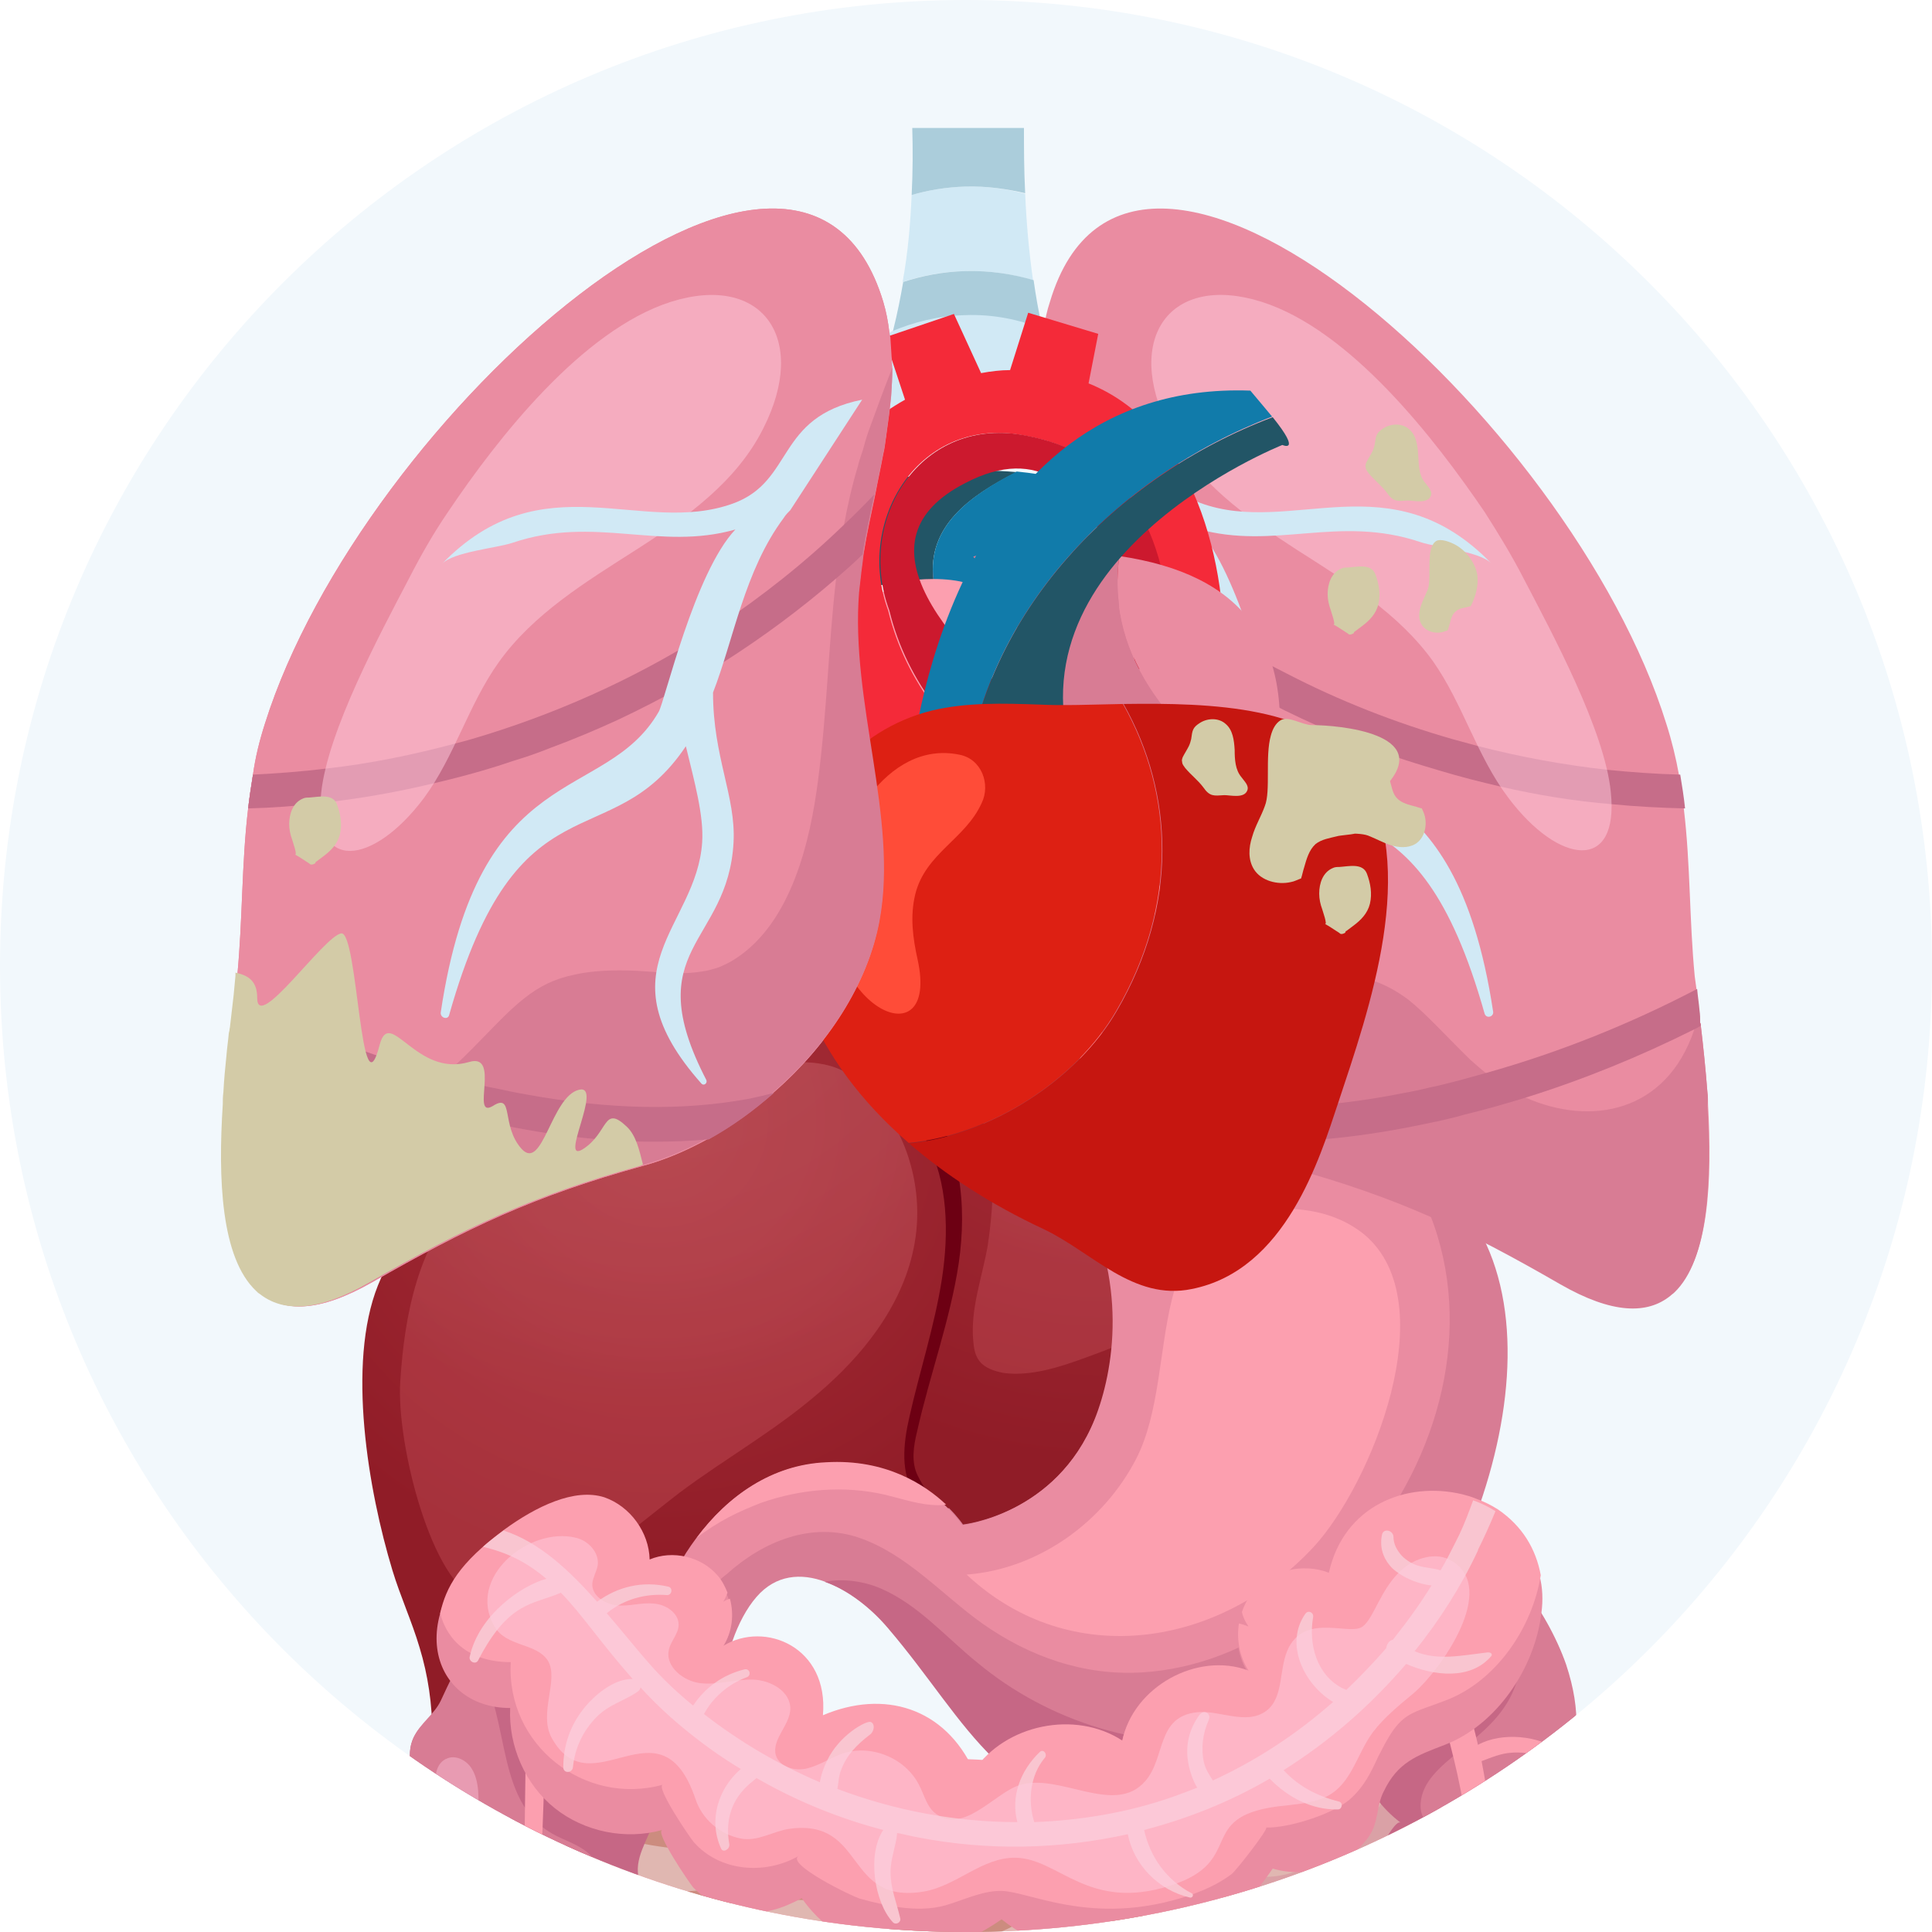 <?xml version="1.0" encoding="utf-8"?>
<!-- Generator: Adobe Illustrator 24.3.0, SVG Export Plug-In . SVG Version: 6.00 Build 0)  -->
<svg version="1.1" id="_x31_" xmlns="http://www.w3.org/2000/svg" xmlns:xlink="http://www.w3.org/1999/xlink" x="0px" y="0px"
	 viewBox="0 0 320 320" style="enable-background:new 0 0 320 320;" xml:space="preserve">
<style type="text/css">
	.st0{fill-rule:evenodd;clip-rule:evenodd;fill:#F2F8FC;}
	.st1{clip-path:url(#SVGID_2_);}
	.st2{fill:#6D0013;}
	.st3{fill:url(#SVGID_3_);}
	.st4{fill:url(#SVGID_4_);}
	.st5{opacity:0.32;fill:url(#SVGID_5_);}
	.st6{opacity:0.32;fill:url(#SVGID_6_);}
	.st7{fill:#FC9FAF;}
	.st8{fill:#E0B7B1;}
	.st9{opacity:0.55;fill:#D48E9C;}
	.st10{fill:#CC8C7F;}
	.st11{fill:#D87C94;}
	.st12{fill:#EA8CA1;}
	.st13{fill:#C66785;}
	.st14{fill:#F9C5D0;}
	.st15{opacity:0.4;fill:#FFCCDE;enable-background:new    ;}
	.st16{opacity:0.5;fill:#FFCCDE;enable-background:new    ;}
	.st17{fill:#C66D89;}
	.st18{fill:#D1E9F5;}
	.st19{fill:#ABCDDB;}
	.st20{fill:#8AA2AA;}
	.st21{fill:#225566;}
	.st22{fill:#117BAA;}
	.st23{fill:#F42A39;}
	.st24{fill:#CC192E;}
	.st25{fill:#DD2013;}
	.st26{fill:#C61610;}
	.st27{fill:#FF4C38;}
	.st28{fill:#D3CBA7;}
</style>
<path class="st0" d="M160,0L160,0c88.4,0,160,71.6,160,160l0,0c0,88.4-71.6,160-160,160l0,0C71.6,320,0,248.4,0,160l0,0
	C0,71.6,71.6,0,160,0z"/>
<g>
	<defs>
		<path id="SVGID_1_" d="M160,0L160,0c88.4,0,160,71.6,160,160l0,0c0,88.4-71.6,160-160,160l0,0C71.6,320,0,248.4,0,160l0,0
			C0,71.6,71.6,0,160,0z"/>
	</defs>
	<clipPath id="SVGID_2_">
		<use xlink:href="#SVGID_1_"  style="overflow:visible;"/>
	</clipPath>
	<g class="st1">
		<g>
			<path class="st2" d="M170.2,170.8c0,0-28-3.3-38.5,6.5c-10.4,9.7-0.6,73.6-0.6,73.6s24.6,8.2,44.9-13.6
				C196.7,214.9,177.4,170.3,170.2,170.8z"/>
			<radialGradient id="SVGID_3_" cx="181.765" cy="164.07" r="78.082" gradientUnits="userSpaceOnUse">
				<stop  offset="5.347590e-02" style="stop-color:#A72E38"/>
				<stop  offset="1" style="stop-color:#901C27"/>
			</radialGradient>
			<path class="st3" d="M151.9,237.1c-0.6,2.4-1,5.1,0.1,7.3c1.8,3.8,8,11.5,12.1,10.9c18.7-3,63.8-46.3,70.9-51.8
				c3.2-2.5,6.5-5.1,8.7-8.6c2.2-3.5,3.1-8,1.3-11.4c-1.7-3.2-5.4-4.6-8.8-5.8c-20.5-7.1-41.8-11.1-63.1-12.2
				c-7-0.3-14.3-0.3-20.8,2.7c-1.1,0.5-2.2,1.1-2.9,2.1c-1.4,1.9-1.2,4.6-0.2,6.6c1,2,2.7,3.5,4.1,5.2c5.8,7.1,6.9,17.5,5.5,27.1
				C157.4,218.6,154,227.7,151.9,237.1z"/>
			<radialGradient id="SVGID_4_" cx="109.146" cy="185.188" r="76.12" gradientUnits="userSpaceOnUse">
				<stop  offset="5.347590e-02" style="stop-color:#A72E38"/>
				<stop  offset="1" style="stop-color:#901C27"/>
			</radialGradient>
			<path class="st4" d="M62.6,212.9c-5.2,13-1.6,34,2.4,47.2c1.3,4.3,3.2,8.4,4.5,12.8c1.4,4.6,2.1,9.4,2.1,14.3c0,1.4,0,2.8,0.5,4
				c0.9,2,3.2,3,5.3,2.8c2.1-0.2,4-1.3,5.8-2.5c9.4-6.4,16.4-16.3,25.8-23.1c11.9-8.6,26.6-11.6,40.9-15.2c1.3-0.3,3-1,3.2-2.4
				c0.2-1.2-0.8-2.2-1.5-3.2c-2.5-3.5-2-8.4-1-12.8c1.7-7.6,4.2-15.2,5.4-22.9c1.2-7.8,1-16.1-2.5-22.8c-2-3.9-8.7-17-13.1-17.9
				c-12-2.4-37.8,5.2-43.3,7.4C86.1,182.9,69.9,194.8,62.6,212.9z"/>
			<radialGradient id="SVGID_5_" cx="188.262" cy="143.528" r="66.957" gradientUnits="userSpaceOnUse">
				<stop  offset="0" style="stop-color:#DE868C"/>
				<stop  offset="0.381" style="stop-color:#DD8389"/>
				<stop  offset="0.643" style="stop-color:#DB7A81"/>
				<stop  offset="0.868" style="stop-color:#D76B72"/>
				<stop  offset="1" style="stop-color:#D35E66"/>
			</radialGradient>
			<path class="st5" d="M180,224.8c14.6-5.3,28.8-12.7,42.1-21.8c5.2-3.6,11-9,9.9-15c-1-5.3-6.7-7.8-11.8-9.3
				c-18.1-5.3-36.8-7.9-55.4-7.7c-1.9,0-8.6-0.1-8.5,3c0,1,1.2,2,1.8,2.7c1,1.3,1.8,2.6,2.6,4.1c1.5,2.9,2.6,6,3.2,9.3
				c0.9,5.3,0.5,10.8-0.3,16.2c-0.9,5.2-2.9,10.5-2.4,15.8c0.1,1.2,0.3,2.4,1,3.3c0.9,1.2,2.5,1.7,4,2
				C170.6,228,175.4,226.5,180,224.8z"/>
			<radialGradient id="SVGID_6_" cx="107.235" cy="149.261" r="84.688" gradientUnits="userSpaceOnUse">
				<stop  offset="0" style="stop-color:#DE868C"/>
				<stop  offset="0.381" style="stop-color:#DD8389"/>
				<stop  offset="0.643" style="stop-color:#DB7A81"/>
				<stop  offset="0.868" style="stop-color:#D76B72"/>
				<stop  offset="1" style="stop-color:#D35E66"/>
			</radialGradient>
			<path class="st6" d="M125.5,176.6c-0.2,0-0.3,0-0.5,0.1c-7.1,1.1-14.1,3.2-20.9,5.6c-9.7,3.4-19.6,7.7-26.9,15.4
				c-7.9,8.3-10.2,19.9-10.9,31.1c-0.7,10.3,5.3,33.9,13,36c6,1.6,12.3-2.3,17.7-5.8c5.4-3.5,10.4-7.8,15.6-11.8
				c7.5-5.6,15.7-10.2,22.9-16.4c7.3-6.2,13.8-14.3,15.8-23.9c2.3-10.8-1.9-22.5-10.2-28.6C136.9,175.1,130.5,175.8,125.5,176.6z"/>
		</g>
		<g>
			<path class="st7" d="M240.2,341.4c-2.3-10.6-3.6-21.5-2.5-32.1c0.6-6.3,0.8-13.3,3.5-19.3c0.7-1.6,1.9-3.5,3-5.5
				c-3.8-1.6-8.8-2.5-13.3-2.7c-5.6-0.2-30.6,11-35.5,11.7c-22,3.3-22.8-3.7-43.3-1.8c-19.2,1.7-38.2,2-55.6-0.6
				c-3.1,2.3-6.3,4.7-9.1,7.3c-3.3,3.1-4.1,3.7-6.3,6.5c1.9,3.6-1.3,7.7,1.4,11.2c1.1,1.4,3.1,2.6,4.1,4c1,1.4,1.1,3,1.1,4.6
				c0,5-0.2,10.3,2.1,15.6c1.3,3.1,3.5,6.1,4.9,9.2c1.4,3.2,2,6.8,0.1,9.3c-1.1,1.5-2.9,2.5-4.9,3.4c8.4,7.8,14.8,17,27.3,23.4
				c11.2,5.8,4.2,3.6,14.9,1.4c6.3-1.3,13.5-7.4,20.3-7.5c6.6-0.1,10.8,5.4,16.6,9.5c6,4.3,6.5-2.4,11.8,1.2
				c0.3,0.2,5.8-6.4,6.1-6.3c7-0.4,12.5-1.2,13.6-5.9c0.3-1.5,6.9,3.5,7.9,2.2c2.8-3.6,8.7,7.3,14.5,5.6c6-1.7,5.6-7.3,4.2-12.3
				c-1.4-4.9-3.2-10.2,0.9-13.1c2.7-2,7.8-2.6,9.6-4.9c1.8-2.2,0.3-5.4-0.4-8.2C236.8,345,237.3,342.5,240.2,341.4z"/>
			<path class="st8" d="M240.2,341.4c-2.3-10.6-3.6-21.5-2.5-32.1c0.6-6.3,0.8-13.3,3.5-19.3c0.7-1.6,1.9-3.5,3-5.5
				c-3.8-1.6-8.8-2.5-13.3-2.7c-5.6-0.2-30.6,11-35.5,11.7c-22,3.3-17.7,14.6-38.1,16.4c-19.2,1.7-43.3-16.3-60.7-18.9
				c-3.1,2.3-6.3,4.7-9.1,7.3c-3.3,3.1-4.1,3.7-6.3,6.5c1.9,3.6-1.3,7.7,1.4,11.2c1.1,1.4,3.1,2.6,4.1,4c1,1.4,1.1,3,1.1,4.6
				c0,5-0.2,10.3,2.1,15.6c1.3,3.1,3.5,6.1,4.9,9.2c1.4,3.2,2,6.8,0.1,9.3c-1.1,1.5-2.9,2.5-4.9,3.4c8.4,7.8,14.8,17,27.3,23.4
				c11.2,5.8,4.2,3.6,14.9,1.4c6.3-1.3,13.5-7.4,20.3-7.5c6.6-0.1,10.8,5.4,16.6,9.5c6,4.3,6.5-2.4,11.8,1.2
				c0.3,0.2,5.8-6.4,6.1-6.3c7-0.4,12.5-1.2,13.6-5.9c0.3-1.5,6.9,3.5,7.9,2.2c2.8-3.6,8.7,7.3,14.5,5.6c6-1.7,5.6-7.3,4.2-12.3
				c-1.4-4.9-3.2-10.2,0.9-13.1c2.7-2,7.8-2.6,9.6-4.9c1.8-2.2,0.3-5.4-0.4-8.2C236.8,345,237.3,342.5,240.2,341.4z"/>
			<path class="st9" d="M200.7,307.3c0.8,3.4,1.7,6.8,2.5,10.3c0.2,0.9,0.5,1.8,1.4,2.6c0.9,0.8,2.7,1.2,3.5,0.6
				c0.6-1.7,0.4-3.7-0.5-5.5c6.9-0.3,13-2.4,16.7-5.8c1.7-1.5,2.9-3.3,5-4.6c2.1-1.3,5.5-2,8.7-1c0.6,0.2,1,0.5,1.5,0.7
				c0.1-1.4,0.3-2.8,0.7-4.1c-1.2-0.6-2.5-1-3.9-1.2c-0.5-1.7-1-3.4-1.6-5.1c2.7,0.2,5.4,0.4,8.1,0.6c0-1.8-1.1-3.8-3-5.5
				c-0.9-0.7-2-1.5-3.3-1.7c-1.3-0.2-6.7,1-8.8,0.2c-0.8,0.5-1.5,1-2.4,1.4c0.4,0.4,0.8,0.8,1.2,1.2c1,1.1,1.9,2.3,3.7,3
				c0.2,0.1,0.5,0.1,0.7,0.2c-1.7,6.6-7.1,12.4-15.3,16c-3.2,1.4-8.5,2.1-11.1-0.4C203.3,308.2,201.7,306.6,200.7,307.3z"/>
			<path class="st10" d="M243.9,341.5c-0.3-0.5-0.4-1-0.7-1.5c-4.3-0.7-8.7-3.8-9.9-6.8c-1.4-3.6,0.6-6.8,3.1-9.5
				c1.7-1.8,3.8-3.7,3.1-6.1c-0.7-2.4-6-4.8-8.1-3.2c2.3,4.5-2.2,8.4-7.4,10.4c-4.7,1.9-10.3,2.9-16.1,3.1c-3.2,0.1-6.6-0.1-9.7-1.3
				c-4.6-1.9-6.8-5.6-8.6-8.9c-1.3-2.3-2.5-4.7-3.8-7c-0.8-1.4,0.2-3.1,2.1-3.4c5.5-1,10.2-3.4,13.1-6.6c2-2.2,3.1-4.8,4.6-7.2
				c0.1-0.1,0.1-0.2,0.2-0.3c-2.1-0.1-4.2-0.2-6.1-0.5c-4.1,4.6-8.6,9.2-16.2,11c-0.3,0.1-0.5,0.1-0.8,0.2c2.2-3.4,3.7-7.1,4.9-10.8
				c-2.1,0.4-4.3,0.7-6.7,0.7c-0.1,0.3-0.1,0.5-0.2,0.8c-1.7,6.9-5.7,13.5-12.4,18.6c-3.4,2.5-8,4.7-13.4,3.8
				c-0.8-0.1-1.6-0.3-2.3-0.8c-0.8-0.5-1.1-1.3-1.3-2c-0.8-3.9,3.3-7.7,0.4-11.3c-2.7-3.3-9.1-3.4-14-2.9
				c-11.5,1.2-23.1,2.8-34.2,0.4c-1.4-0.3-2.8-0.7-3.5-1.7c-0.9-1.3,0.3-2.8,2.1-3.3c1.7-0.5,3.7-0.2,5.6,0.1
				c12.8,2.2,27.4,5.4,39.1,1.2c2.8-1,5.6-2.4,8.9-1.8c-3.1-0.8-5.9-1.9-8.3-3.3c-2.4,0.4-4.7,1.1-6.9,1.7
				c-4.1,1.2-8.2,2.5-12.6,2.6c-6.2,0.2-12.3-2-18.3-3c-5.9-1-13-0.6-15.8,3.1c-0.6,0.8-1,1.8-0.8,2.7c0.3,1.2,1.4,2.2,2.7,3
				c0,0-0.1,0-0.1,0.1c-1,0.6-1.3,1.7-1.6,2.7c-0.7,2.6-1.2,5.4,0.7,7.8c1.8,2.4,5.4,3.8,8.9,4.2c5.4,0.7,10.6-0.4,15.9-1.1
				c8.4-1.1,17.3-0.9,26.4,0.3c0.5,1.1,1.5,2.2,2.8,3c-1.4,0.3-2.4,1.1-3.2,1.9c-1.4,1.6-2.4,3.3-2.9,5.2c-2.4,8.4,3.8,18,8,27.8
				c-0.1,0-0.2,0-0.2,0c-1,1.2,0.1,3.1,1.9,4.3c1,2.8,1.7,5.7,1.8,8.4c-2.3,0.1-4.6,0.4-6.9,0.6c-1.4,0.1-2.8,0.3-4.2,0.5
				c-0.5-1-1.2-1.9-1.7-2.9c-1-1.9-1.1-3.8-1.6-5.7c-0.6-2.6-1.8-5.4-4-7.5c0.2-1.4,0.2-2.8,0-4.3c-0.7-5.3-3.9-10.5-4.1-15.5
				c-0.1-2.8,0.7-5.6,0.3-8.3c-0.2-1.3-1.5-2.3-3.1-2.4c-2.8-0.1-6.3-3.3-8.4-0.3c-0.6,3.5,2.5,7.2,4.6,10.8
				c3.1,5.2,4.6,10.9,4.4,16.4c-0.7-0.2-1.4-0.4-2.1-0.6c-2.2-0.5-4.4-0.7-6.5-0.7c-0.3-1.7-4.8-28.5-32.8-25.4
				c-28.2,3.1,1.5,2.7,1.5,2.7s11.4,0,19.9,8.8c-0.7,0.1-1.2,0.4-1.8,0.6c-1.3,0.6-3,1-4.6,0.6c-0.7-0.2-1.4-0.5-2.1-0.6
				c-0.7-0.1-1.6,0.1-1.7,0.7c-0.1,0.5,0.5,1,1.1,1.2c0.6,0.2,1.3,0.4,1.8,0.7c0.7,0.5,0.9,1.3,1,2.1c0.9,0.3,1.9,0.1,2.6-0.4
				c0.7-0.5,1.1-1.1,1.7-1.7c0.5-0.6,1.2-1.1,2.1-1.3c0.5-0.1,1-0.1,1.5-0.1c2.5,3.1,4.7,7,6.1,12.1c-2.9,0.2-5.7,0.9-8.1,1.9
				c0,1.1,0.5,2.3,1.3,3.2c0.5,0.5,1.1,1.1,1.9,1.1c0.5,0,0.9-0.1,1.3-0.3c2.7-1,5.6-1.9,8.8-1.9c2.2,0,4.5,0.6,6.5,1.6
				c-0.1,0.3-0.1,0.6-0.1,0.8c-0.3,1-0.6,2-0.2,3.1c0.4,1,1.5,1.9,2.5,2.8c1.1,0.1,1.9-0.4,2.4-1.1c0.3,0.9,0.4,1.9,0.6,2.8
				c0.3,2.3,0.6,4.7,2.3,6.8c0.2,0.3,0.5,0.5,0.8,0.8c-4,0.6-8,1.2-11.8,2c-0.6-0.9,0.2-1.8,0.8-2.5c1.7-2.1,1.6-5.2-0.3-7.7
				c-1.4-1-3.2,0.1-3.7,1.3c-0.5,1.2-0.6,2.8-2,3.4c-1.4,0.6-3.4-0.1-4.9-1c-1.5-0.9-3-1.9-4.7-2c-1.5-0.1-2.8,0.6-4,1.2
				c-1,0.6-2.1,1.4-1.8,2.5c0.1,0.4,0.5,0.8,0.9,1.2c2.5,2.1,7.2,1.8,8.9,4.4c0.3,0.5,0.5,1.1,0.8,1.6c0.5,0.8,1.3,1.5,2.3,1.9
				c0.1,0.4,0.3,0.8,0.7,1.1c0.6,0.5,1.5,0.7,2.3,0.9c10.1,2.1,19.6-0.6,29-2.6c0.5-0.1,1.1-0.2,1.6-0.3c0.3,1.9-0.4,3.8-1.8,5.1
				c-2.4,2-6,2.8-9.6,3.5c-3.8,0.8-7.5,1.5-11.3,2.3c-4.2,0.8-8.8,1.6-13.1-0.1c-4.7-1.9-7.5-6.1-9.9-9.9c-1.5-2.4-3-4.9-4.5-7.3
				c-0.2-0.3-0.4-0.6-0.7-0.8c-0.4-0.2-0.9-0.1-1.3,0c-1.5,0.6-1.9,2.3-1.5,3.8c0.4,1.5,1.6,2.9,2.7,4.2c5,5.8,11.2,11.9,19.2,14.3
				c5.5,1.7,11.2,1.5,16.5,0.9c7.2-0.8,14.9-2.5,17.8-7.6c0.1-0.1,0.1-0.3,0.1-0.4c2.7,1.1,5.5,1.9,7.7,3.6c2.1,1.7,3.3,4,5.6,5.7
				c2.6,1.9,6,2.4,9,2.6c1.9,0.1,4.1,0.1,4.7-1.2c0.3-0.7,0.1-1.5,0-2.3c-0.2-2.3,1.4-4.1,3.5-5.3c2.1-1.1,4.8-1.6,7.5-2
				c0.7-0.1,1.5-0.3,2.1-0.6c1.2,0.5,2.4,1,3.6,1.4c6.3,2.4,16.1-8.8,22.6-8.2c6.6,0.6,9.6,12.5,11.2,8.2c1.4-3.7-1-8.3-2.5-12.5
				c-0.9-2.6-1.4-5.2-1.6-7.7c2.5,0.4,5.1,0.1,6.8-0.8c3.3-1.8,4.1-5.3,4.2-8.6c0.2-3.9-0.5-7.9-1.5-11.8c0.6,0.3,1.3,0.6,1.9,0.8
				c2.3,0.7,4.5,1,6.7,1C245,343.4,244.3,342.5,243.9,341.5z M146,311.4c-8.3,0.5-16.5,1-24.6,1.4c-2.8,0.2-5.5,0.3-8.2,0.5
				c-2.3,0.1-4.7,0.3-7.1,0.1c-2.6-0.2-5.4-0.8-7.3-2.2c-1.9-1.4-2.9-3.8-1.5-5.3c0.5-0.6,1.3-1,1.8-1.6c0.2-0.2,0.3-0.5,0.4-0.8
				c12.4,4.3,27,3.6,39.8,0.5c1.1-0.3,2.3-0.6,3.6-0.4c2.8,0.4,4.2,3.1,3.9,5C146.7,309.6,146.3,310.5,146,311.4z M173,315.3
				c1.9-1.7,3.7-3.5,5.3-5.3c0.8,1.6,2.3,3.1,3.5,4.6c2.7,3.5,3.9,7.5,7.2,11c1.9,1.9,4.4,3.5,7.2,4.8c-8.3,1.7-19.3-0.9-25.6-6.4
				c-1.4-1.2-2.6-2.5-4.2-3.6c-0.2-0.1-0.5-0.3-0.7-0.4C168.5,318.9,170.9,317.1,173,315.3z M148.8,341.1
				c-2.6-7.5-2.5-15.7,3.8-20.4c2.1,0.7,4.5,1.1,6.6,1c0.6,0,1.2-0.1,1.8-0.2c1.5,1.3,4.3,2.1,6.5,3.2c1,0.5,1.8,1.1,2.6,1.8
				c-3.4,0-6.4,1.4-9,2.8c-1,0.6-2.1,1.1-2.6,2c-0.7,1.1-0.4,2.4-0.2,3.7c0.6,3.5,1.3,7.1,3.9,10.4c1.5,1.9,3.7,4,3.2,5.9
				c-0.4,1.5-2.4,2.2-4.4,2.6c-2,0.4-4.1,0.4-6.2,0.3C152.6,349.8,150.3,345.4,148.8,341.1z M183.7,379.2c-2.2,0.3-4.2,1.3-4.8,3
				c-0.4,1-0.2,2.2-0.5,3.2c-0.6,2.1-3.2,3.4-6.2,3.1c-1.2-0.1-2.5-0.6-3.3-1.4c-0.8-0.7-1-1.7-1.4-2.5c-1.6-3-6-4.7-9.8-5.8
				c-0.9-0.3-1.8-0.5-2.6-0.7c0.1-0.7,0.2-1.3,0.3-2c0.1-0.9,0.1-1.9-0.2-2.9c8.3-1.1,17.4-0.9,25.9,3.4c1.9,1,4.2,2.1,6.1,2.6
				c0,0,0,0,0,0C185.9,379.1,184.8,379.1,183.7,379.2z M230.3,356.4c-0.4,0.5-1,1-1.8,1.2c-1.7,0.5-4.4-0.6-5.6-2
				c-1.2-1.4-1.3-3-0.7-4.2c0.5-1.3,1.5-2.3,2.3-3.5c1.3-1.9,1.9-4,2-6.2c0-1.4-0.2-2.9-1.5-4.2c-1.3-1.3-3.9-2.2-5.4-1.5
				c1.3,2.6,1.4,5.2,0.3,7.4c-1.2,2.5-4,4.7-3.4,7.7c0.3,1.6,1.4,3.1,2.1,4.7c0.8,1.7,1.1,3.5,2.6,5.1c0.5,0.6,1.2,1,1.9,1.4
				c-0.3,0.5-0.5,1-0.6,1.6c-0.2,1.9,0.9,4,1.6,6.1c1.7,4.5,2.1,9.5-1.6,12.2c-3.3,2.3-9,2.3-14.3,0.9c-5.3-1.3-10.2-3.8-15-6.2
				c-3.1-1.6-6.3-3.3-7.7-5.8c-1-1.8-0.7-3.6-0.5-5.3c0.9-6,1-12.1,0.2-18.2c-0.2-2-0.7-4.3-2.9-5.9c-2.1-1.6-6.3-1.7-6.5,0.2
				c-0.1,0.7,0.4,1.4,0.8,2.2c3.8,6.7,4.7,14,2.4,20.4c-0.4,1.3-1,2.5-1.1,3.9c0,0.7,0.2,1.3,0.4,2c-0.5-0.2-1-0.5-1.5-0.7
				c-5.7-2.3-11.6-3-17.3-3.1c-0.1-0.4-0.2-0.8-0.3-1.2c-0.6-1.9-1.4-3.8-2.2-5.6c1.3,0.1,2.6,0.1,3.8,0.1c2.6-0.1,5.3-0.2,6.9-1.4
				c1.7-1.3,1.8-3.6,1.2-5.7c-0.9-3.3-3-6.5-4.3-9.7c-1.3-3.2-1.8-6.6,0.5-8.9c1-1,2.4-1.7,3.8-2.3c1.5-0.7,3.3-1.2,5.2-1.3
				c0.5,0.4,0.9,0.8,1.5,1.2c4.2,3,10.2,4.3,15.5,4.1c1.4-0.1,2.7-0.3,4-0.6c-1.1,9.8,0.2,20.4,4.1,31.5c-2.4-0.2-3.7,1.8-2.7,3.6
				c0.9,1.8,3.5,3.3,5.9,4c2.5,0.7,5,0.8,7.4,0.8c1.5,0,3.1,0.1,4.3-0.4c1.2-0.4,2.1-1.4,1.6-2.6c-0.9-2.3-5.1-3-7.9-4.4
				c-4.4-2.1-5.9-6.1-6.5-9.5c-1.2-6.2-1.3-12.2-0.5-17.9c0.4-2.6,0.9-5.2,0.4-7.9c2,0.5,4,0.9,6,1.1c5.5,0.5,10.8-0.4,14.9-2.3
				c1.7-0.7,3.8-0.1,4.5,1.3c1.1,2.4,2.7,4.8,5,6.8c-0.1,0.7,0.2,1.5,0.5,2.3C234.6,347,233.8,352.3,230.3,356.4z"/>
			<path class="st9" d="M112.5,333.4c0.1,0.1,0.2,0.2,0.2,0.3c-0.1,0-0.1,0-0.2-0.1C112.6,333.6,112.6,333.5,112.5,333.4z"/>
		</g>
		<g id="_x35__2_">
			<path class="st11" d="M231.2,191c-0.9-0.4-1.8-0.8-2.8-1.2c-0.4-0.2-5-1.6-5.3-1.5c-0.8-0.2-1.6-0.2-2.4-0.3c-0.3,0-0.5,0-0.8,0
				c-2.8-0.1-5.3,0.3-7.5,1.1c-0.4,0.1-0.7,0.2-1,0.4l0,0c-2.2,0.8-4.2,1.9-5.9,2.8c-0.3,0.1-0.5,0.3-0.8,0.4
				c-0.1,0-0.1,0.1-0.2,0.1c-4.4,2.4-7.1,3.5-9.3-2.9c-2.2-6.6-0.2-14.8,3.8-20.5l-13.8-5.3c-0.1,0.2-0.1,0.5-0.2,0.8
				c-1,3.5-2.7,8.5-3.9,13.8c-1.6,7.1-2.4,14.8,0.1,20.1c7.4,16.2,5.7,28,0.2,36.2c-6.4,15.9-21.9,17.5-21.9,17.5s-0.8-1.2-2.3-2.7
				c-1.4,0.2-2.6,0.3-3.8,0.3c-6.9-0.1-13.7-1.8-20.6-1.9c-7.2,0-11.8,2.1-15,5.6c-5,5.4-6.6,14-9,22.8l10.7,4.1
				c0.4-5.9,2.5-12.4,5.8-16.2c3.2-3.7,7.4-4,11.4-2.5c4,1.4,7.8,4.5,10.5,7.7c13.5,15.7,18.9,31.5,43.1,31.1
				c11.4-0.2,21.5-5,30-12.6c2.4-2.2,4.8-4.6,7.1-7.4C250,253.8,261.9,205.6,231.2,191z"/>
			<path class="st12" d="M231.9,247.7c-8.8,15.3-24.6,28.2-42.7,29.3c-9.6,0.6-18.7-2.6-26.5-8.1c-6.6-4.7-12.5-11.5-20.4-14.2
				c-7.9-2.7-15.9,0.6-21.9,6c-5.5,4.2-7.6,10.3-9.3,16.8l-4.4-1.7c1.2-7.4,4.1-15,8.6-21c5.2-7,12.5-12.1,21.4-12.5
				c10-0.5,16.5,3.9,19.9,7.1c0.2,0.2,0.3,0.3,0.5,0.5c1.5,1.5,2.3,2.7,2.3,2.7s15.5-1.7,21.9-17.5c3.2-8,5.7-23-2.8-38.3
				c-0.6-1.1-1.1-2.3-1.4-3.6c-2.4-8.9,2-20.8,7.8-28.3c0.2-0.2,0.2-0.5,0.2-0.8l8.9,3.4c-0.5-0.2-2.9,5.5-3.1,6.1
				c-3.4,9.3,0.4,18.5,1.9,20c3.6,3.5,7.2,1.6,11.6-0.8c0.1,0,0.1-0.1,0.2-0.1c0.3-0.1,0.5-0.3,0.8-0.4c0.2-0.1,0.5-0.3,0.7-0.4
				c1.6-0.9,3.4-1.8,5.2-2.4l0,0c0.3-0.1,0.7-0.2,1-0.4c2.4-0.8,5-1.1,7.5-1.1c0.3,0,0.5,0,0.8,0c3.9,0.2,7.7,1.2,10.5,3
				c0,0,0.1,0.1,0.2,0.1C243.8,208.3,242.1,230.2,231.9,247.7z"/>
			<path class="st7" d="M226,204.5c13.4,11.3,1.1,41.4-8.4,51.7c-15.4,16.6-40.3,20.7-57.5,4.6c11.9-0.9,22.7-8.7,28.1-19.2
				c7.7-15-0.2-41.6,24.8-41.4C218.6,200.3,222.8,201.9,226,204.5z"/>
			<path class="st13" d="M227.3,280.8c-2.3,2.7-4.7,5.2-7.1,7.4c-8.5,7.6-18.6,12.4-30,12.6c-24.2,0.4-29.6-15.3-43.1-31.1
				c-2.7-3.2-6.5-6.3-10.5-7.7c3.1-0.6,6.6-0.1,9.5,1.2c6.1,2.7,10.6,8,15.8,12.2c11.9,9.9,27.8,14.7,43.2,12.9
				C212.9,287.4,220.5,284.8,227.3,280.8z"/>
			<path class="st7" d="M178,188.1c-0.2,1.2-0.6,2.9-1,4.9c-2.4-8.9,2-20.8,7.8-28.3c0.1-0.3,0.2-0.5,0.2-0.8l4.9,1.9
				c-2.4,3.1-5.7,6.3-6.6,7.9c-0.9,1.5-1.7,3.1-2.4,4.8C179.7,181.6,178.7,184.8,178,188.1z"/>
			<path class="st7" d="M156.7,249.2c-0.4,0.1-0.9,0.1-1.3,0.1c-3,0-5.8-1-8.7-1.7c-6.8-1.6-14-1-20.6,1.3c-1.8,0.7-3.7,1.5-5.4,2.4
				c-1.9,1-3.6,2.1-5.3,3.4c5.2-7,12.5-12.1,21.4-12.5C146.8,241.6,153.3,246,156.7,249.2z"/>
		</g>
		<g id="_x31_0_2_">
			<g>
				<path class="st13" d="M255.6,335.6c6.2,5.6,7.9,14.6,4.2,22c-0.2,0.4-1,1.3-2.2,2.5c-2.7,2.6-7.3,6.5-10.8,8.8
					c-0.9,0.1-1.8,0.2-2.6-0.1c-0.9-0.3-1.8-1.1-1.9-2.1c0,1.2,0,2.4-0.1,3.6c-0.1-0.1-0.1-0.2-0.1-0.4c0,0.3,0.1,0.5,0.1,0.8
					c-0.4,4-1.5,7.9-4.5,10.7c-1.1,1-2.3,1.9-3.6,2.5c-0.1,0-0.2,0.1-0.3,0.1c-3,1.2-6.5,1.4-9.8,0.1c-0.7-0.3-6.2-3.6-5.4-4.4
					c-6.9,6.7-19.7,5.7-25.5-2.1c2.2,6.3-3.8,13.9-10.5,13.2c4.3,1.6,6,6.9,5.3,11.5c-0.7,4.5-3.3,8.5-5.3,12.6
					c-1.7,3.5-2.7,10-5,12.5c-1.6,1.7-3.8,1.6-7.3-2.4c-2.8-3.2-2.4-6.3-3.9-10c-1.4-3.6-4.5-6.5-6.4-9.9
					c-3.5-6.2-4.8-13.6-3.4-20.6c1.3-6.4,2.1-14.3,5-20.2c1.1-2.3,2.8-4.3,4.8-5.9c2.2-1.7,4.8-2.7,7.5-2.7c0,0,0.1,0,0.1-0.1
					c0.4-0.4,1.3-2.2,1.6-2.6c2.4-3.4,5.4-4.2,9.4-4.7c5.2-0.6,10.2,1.3,11.8,6.9c0.4-4.9,4.7-9.2,9.6-9.6c4.7-0.4,9.4,2.7,11,7.1
					c0.1,0.2,0.1,0.4,0.2,0.6c0.2-3.3,1.7-6.2,3.9-8.7c1-1.1,2.8-1.8,4.2-2.4c0.6-0.3,4.4-1.8,4.9-1.3c-2-2-3.1-4.8-3.1-7.6
					c0-2.2,0.7-4.3,2-6.1c0.3-0.5,3.3-3.7,3.8-3.2c-3.5-3.5-5.4-8.3-5.5-13.2c0-2.3,0.3-4,1.5-5.9c0.3-0.4,2-3.5,2.7-3
					c-12.6-9.5-12.3-33-0.8-43.2c7.4-6.6,14.6-3.1,20,3c3.7,4.2,6.6,9.7,8.1,14c2.6,7.9,2,13.3-0.2,20.9c-2.4,8.3,5.9,13.4,5.5,22.5
					C264.4,325.6,260.9,331.9,255.6,335.6z"/>
				<path class="st11" d="M255.6,335.6c7.2,6.5,9.8,16.7,4.1,25c-2.9,4.2-7.5,7.2-12.6,8.1c-0.1,0-0.2,0-0.3,0
					c-0.9,0.1-1.8,0.2-2.6-0.1c-0.9-0.3-1.8-1.1-1.9-2.1c0,1.2,0,2.4-0.1,3.6c0,0.1,0,0.3,0,0.4c-0.4,4-1.5,7.9-4.5,10.7
					c-1.1,1-2.3,1.9-3.6,2.5c-0.1,0-0.2,0.1-0.3,0.1c-3.1,1.3-6.6,1.4-9.8,0.1c-0.7-0.3-6.2-3.6-5.4-4.4c-6.9,6.7-19.7,5.7-25.5-2.1
					c2.2,6.3-3.8,13.9-10.5,13.2c4.3,1.6,6,6.9,5.3,11.5c-0.7,4.5-3.3,8.5-5.3,12.6c-1.7,3.5-2.7,10-5,12.5
					c-2.8-3.1-2.4-6.3-3.9-9.9c-1.4-3.6-4.5-6.5-6.4-9.9c-3.5-6.2-4.8-13.6-3.4-20.6c1.3-6.4,2.1-14.3,5-20.2
					c1.1-2.3,2.8-4.3,4.8-5.9c2.2-1.7,4.5-2.3,7.2-2.7c2.1-0.3,2.9-1,4.6-2.2c4.9-3.3,8.7,3.3,13.7,2.1c3.8-1,6-8,14.3-6.5
					c1.2,0.2,2.4,0.6,4.2,1.3c7.8,2.4,8.4-2.8,11.4-5.7c2.2-2,6-3.1,8.9-2.8c-3.7-0.4-4-5.9-2.2-9.1c1.8-3.2,4.8-6.3,4.2-10
					c-0.4-2.5-2.5-4.4-3.8-6.6c-1.6-2.9-1.7-6.5-0.5-9.5c0.6-1.5,4.1-4.6,3.6-5.6c-0.5-1.1-4.2-0.4-4-4.7c0.5-7.2,11.9-9.9,15.5-19
					c2.2-5.6,2.5-12.3,0.5-18c3.7,4.2,6.6,9.7,8.1,14c2.6,7.9,2,13.3-0.2,20.9c-2.4,8.3,5.9,13.4,5.5,22.5
					C264.4,325.6,260.9,331.9,255.6,335.6z"/>
				<path class="st13" d="M135.4,413.6c-0.3,1.4-2.3,1.6-2.9,0.3c-1.3-2.8-3-5.4-5-7.7c-1-1.1-2.1-2.2-3.3-3.1
					c-2.7-2.1-4.1-2.6-5.3-1.9c-1.1,0.5-2,1.8-3.5,3.5c-1.7,1.9-2.9,2.4-5.6,2.9c-5.5,1-11.4-0.4-15.9-3.6c-0.6-0.4-1.1-0.9-1.6-1.3
					c-2.1-1.9-3.9-4.3-5-6.8c-1.8-3.9-0.6-6.5-4.7-7.6c-1.9-0.5-3.2-0.4-4.6-0.8c-6.7-1.8-13.7-15.9-4.2-25.6
					c-10.3-6.1-11.9-20.5-3.3-28.7c-13.8-14.2,2.9-23.8-1.1-35.8c-1-3.1-2.3-6.6-0.9-9.6c1.3-2.7,4.4-4.2,5.6-6.9
					c0.9-2.1,0.6-4.4,0.7-6.7c0.3-10.3,19.1-11.8,27,7c2.6,6.2,9,12.8,6.7,20c-1.1,3.4-3.7,6.8-2.6,10.2c2.2,6.6,6.4,6.5,5.1,19.8
					c-0.3,3.4-2.3,10.7-0.5,13.3c1.4,2.1,4.7,2.4,6.2,5.3c2,3.7,2.8,7.9,2.3,12.1c-0.1,0.9-3.1,11.3-4.4,10.5
					c7.8,4.8,5.3,11,6.1,18.5c0.8,7.3,10.7,9.8,13.7,16.5C135.5,409.1,135.9,411.5,135.4,413.6z"/>
				<path class="st11" d="M127.5,406.2c-1-1.1-2.1-2.2-3.3-3.1c-2.7-2.1-4.1-2.6-5.3-1.9c-0.9-0.9-1.8-1.7-2.8-2.5
					c-5-3.9-5.5-2.2-8.8,1.6c-1.7,1.9-2.9,2.4-5.6,2.9c-3.1,0.6-6.4,0.4-9.4-0.5c-2.3-0.7-4.5-1.7-6.4-3.1
					c-4.6-3.3-6.7-7.4-7.9-12.1c-0.5-2-1.1-3.5-5.3-4c-5.5-6.9-4.1-16.3,1.1-21.6c-10.3-6.1-11.9-20.5-3.3-28.7
					c-13.8-14.2,2.9-23.8-1.1-35.8c-1-3.1-2.3-6.6-0.9-9.6c1.1-2.4,3.4-3.8,4.5-6.1c1.4-2.9,2.2-5.3,4.8-7.5c7.1,8.1,3.6,23,13,29.1
					c1.8,1.2,4,1.8,5.8,3c2.7,1.7,6.1,7.7,6.5,13.7c0.6,8.2-3,16.5-0.6,19.9c1.4,2.1,4.7,2.4,6.2,5.3c2,3.7,2.8,7.9,2.3,12.1
					c-0.1,0.9-3.1,11.3-4.4,10.4c7.8,4.8,5.3,11.1,6.1,18.5c0.8,7.3,10.7,9.8,13.7,16.5C127,403.7,127.4,404.9,127.5,406.2z"/>
				<path class="st7" d="M120.1,395.8c0.9-0.2,1.9-0.7,2.7-1.5c-6.9-2.4-14.6-10.3-19.1-16c-6.5-8.1-10.6-17.7-12.2-27.9
					c-0.2-1.5-0.4-3-0.6-4.5c8.9,0.1,16.5,4,22.5,10.4c0.6,0.7,1.8-0.2,1.3-1c-5.2-8.1-14.5-12.5-24.1-12.3
					c-0.7-9.5-0.3-19.1-0.3-28.5c4.1,1.7,7,4.6,9.8,8.1c0.5,0.6,1.6,0,1.4-0.8c-1-2.9-3-5.3-5.4-7.2c-1.5-1.2-3.8-1.5-5.2-2.8
					c-1.3-1.2-1.2-2.6-1.2-4.5c0-2.9,1.3-21.9-0.4-31.8c-0.1-0.7-1.2-0.7-1.3,0c-1,5.5-0.8,9.1-1.1,27.7c-5.6-0.1-11.5,3.6-12.7,9.3
					c-0.2,0.9,1.1,1.5,1.5,0.6c2-4.7,6.3-7.7,11.2-7.3c-0.1,13.9,0,8-0.2,19.1c-6.8,2-12.3,10.2-11.2,17.3c0.1,0.7,1.3,0.7,1.5,0
					c1.4-7,3.2-10.7,9.7-14.2c-0.2,10.6,0,22.1,3.2,32.3c-5.6,2.8-8.1,11-7.3,16.6c0.1,0.9,1.5,0.7,1.6-0.2c0-3.2,0.9-6.4,2.7-9.1
					c1.2-1.7,2.6-2.9,4.2-4c2.4,6.5,6,12.6,10.4,18C104.7,385.8,113,397.5,120.1,395.8z"/>
				<path class="st7" d="M257.8,315.3c-2.8-2.4-6-4.3-9.7-3.7c0.5,8.7,0.2,17.3-1.2,26.4c-0.2,1.2-0.4,2.3-0.6,3.5
					c4,2.6,7.2,6.9,7.3,11.8c0,0.6-0.8,0.8-1.1,0.3c-1.8-3.4-3.9-6.5-6.9-8.7c0.3,0.2-1,4.2-1.2,4.7c-0.5,1.6-1,3.1-1.7,4.6
					c-1.3,2.9-2.7,5.4-4.9,7.8c-0.4,0.4-4.5,4.3-4.9,4c1.4,1.5,2,4,2.3,5.7c0.4,2.7,0,5.6-1.8,7.7c-0.5,0.6-1.3-0.1-1.1-0.7
					c0.5-2.4,1-4.6,0.2-7.1c-0.5-1.6-1.7-2.8-2.5-4.2c-6.2,2.6-13.6,2.4-20.2,1.3c-1.8,2.7-3.6,5.4-5.8,7.8c-0.7,0.8-1.7-0.2-1.4-1
					c1.1-2.6,2.7-4.9,4.2-7.3c-0.2,0.3-20.3-3.9-20.6-4c-3.3-0.7-6-1.4-8.9-3c-2.9-1.7-6.2-2.6-9.5-2.7c-0.5,0-1.1,0-1.6,0
					c2.2-1.7,4.8-2.7,7.5-2.7c0,0,0.1,0,0.1-0.1c6.2,1.6,12.1,5.5,18.3,6.2c-0.1-2.8-2.2-5.3-4.5-6.9c-0.9-0.6-0.4-2.3,0.8-1.8
					c3.9,1.4,6.3,5.1,6.8,9.1c8.3,1.2,15.1,3.2,22.3,3.4c0-4.6-3.2-8.6-7.2-10.8c-0.9-0.5-0.3-2,0.7-1.7c5.6,1.5,9,6.9,9.3,12.5
					c5.5-0.3,10.6-1.9,14.5-6.3c0.9-1.1,1.8-2.2,2.5-3.5c-0.9-1.5-1.7-2.9-3.5-4c-3.5-2-7.2-1.3-10.7,0.2c-0.8,0.4-1.7-0.6-1-1.3
					c3.1-3,7.9-3.8,11.9-2.2c1.7,0.7,3.7,2,5.1,3.7c2.1-4.9,3-10.4,3.7-15.4c0.3-2.3,0.6-4.6,0.8-6.9c-0.8,0.2-2.1,0.3-4.1,1.5
					c-2.1,1.2-3.8,2.8-5.2,4.7c-0.4,0.6-1.6,0.3-1.3-0.5c0.9-2.5,2.5-4.5,4.7-6.1c1.5-1.1,4.1-2.6,6.2-2.6
					c0.5-7.4,0.3-15.3-0.7-22.7c-3.1,1.3-5.6,3.5-7.6,6.2c-0.7,1-2.2,0.1-1.6-0.9c1.9-3.7,5.1-6.4,8.8-8.2
					c-2.1-13.6-6.6-26.3-11.7-39.3c-0.6-1.6,1.8-2.5,2.7-1.1c5.2,8.4,8.7,18.1,11,28c4-2.2,10.2-1.5,13.5,1c0.7,0.6,0.4,2-0.7,1.6
					c-2.3-0.8-4.7-1.5-7.2-1.3c-1.8,0.1-3.4,0.8-5,1.4c1.1,5.7,1.9,11.4,2.3,17c4.3-0.1,9,1.4,11.1,5.5
					C259.5,315.2,258.5,315.8,257.8,315.3z"/>
				<path class="st12" d="M255.3,267.2c-1.1,9.1-7.4,18.5-16,21.8c-4.7,1.8-7.8,2.9-10.1,7.7c-1.1,2.1-0.9,4.4-1.9,6.5
					c-1.2,2.4-3.7,4.4-6.1,5.5c-3.2,1.5-7,1.8-10.4,0.8c-3.3,4.7-6.2,8.5-11.5,11.1c-4.4,2.2-9.4,3.6-14.3,3.7
					c-6.9,0.2-13.7-2.1-19.1-6.4c-15.1,10.5-27.4,4.7-33.1-3.5c-3.2,1.7-6.1,2.7-9.8,2.3c-3.1-0.4-6-1.8-8.2-4.1
					c-0.6-0.7-6.4-9.2-5.1-9.5c-6.1,1.7-12.9,0.3-17.8-3.6c-4.9-3.9-7.7-10.3-7.4-16.6c-13.5,0-18.4-16.6-1-29.3
					c5.1-3.7,11.5-6.9,16.5-5.3c4.3,1.5,7.4,5.8,7.5,10.3c3.8-1.6,8.6-0.5,11.3,2.7c0.7,0.8,1.2,1.8,1.6,2.8
					c1.1,2.8,0.9,6.2-0.7,8.8c6.9-4.2,17.5,0.2,16.5,11.5c10.1-4.3,20.2-1.3,25,9.2c5.2-7.7,16.8-10.1,24.6-5
					c1.8-8.9,12.4-14.8,20.9-11.6c-1.5-2.3-2-5.1-1.6-7.8c0.1-0.6,0.3-1.3,0.5-1.9c0.4-1.2,1-2.3,1.8-3.3c2.9-3.6,8.3-4.9,12.6-3.2
					c2.5-11.2,12.9-15.2,22.1-13c0.8,0.2,1.5,0.4,2.2,0.7c1.4,0.5,2.6,1.1,3.7,1.8c4,2.5,6.3,6.4,7,10.7
					C255.5,262.9,255.6,265,255.3,267.2z"/>
				<path class="st7" d="M255.2,260.9c-1.4,8.8-7.5,17.7-15.9,20.8c-5.2,2-6.9,1.9-9.5,6.4c-0.6,1-1,1.9-1.5,2.8v0
					c-1.2,2.6-2.3,5-4.8,7.2c-3,2.5-10.2,4.7-13.8,4.6c0.6,0-5,7.2-5.7,7.7c-2.9,2.2-6.5,3.5-9.9,4.4c-14.1,3.7-23.5-1.4-28.1-1.6
					c-2.9-0.1-5.7,1.2-8.5,2.1c-4.8,1.7-10.2,0.5-15-0.8c-1.2-0.3-12.5-5.8-10.2-7.1c-5.6,3.2-13.1,2.6-17.4-2.3
					c-0.6-0.7-6.4-9.2-5.1-9.5c-13,3.6-26-6.6-25.2-20.3c-6.8,0-10.5-3.5-11.7-8.1c1-4.3,3-8.2,10.7-13.9c5.1-3.7,11.5-6.9,16.5-5.3
					c4.3,1.5,7.4,5.8,7.5,10.3c3.8-1.6,8.6-0.5,11.3,2.7c0.7,0.8,1.2,1.8,1.6,2.8c-0.2,0.5-0.4,1-0.7,1.5c0.3-0.2,0.7-0.4,1.1-0.5
					c0.7,2.6,0.4,5.5-1.1,7.8c6.9-4.2,17.5,0.2,16.5,11.5c10.1-4.3,20.2-1.3,25,9.2c5.2-7.7,16.8-10.1,24.6-5
					c1.8-8.9,12.4-14.8,20.9-11.6c-1.5-2.3-2-5.1-1.6-7.8c0.5,0.1,1.1,0.3,1.6,0.5c-0.5-0.7-0.9-1.5-1.1-2.4c0.4-1.2,1-2.3,1.8-3.3
					c2.9-3.6,8.3-4.9,12.6-3.2c2.5-11.2,12.9-15.2,22.1-13c0.8,0.2,1.5,0.4,2.2,0.7c1.4,0.5,2.6,1.1,3.7,1.8
					C252.2,252.8,254.4,256.6,255.2,260.9z"/>
				<path class="st14" d="M247,274.3c-3.4,4-9.5,3.3-14.1,1.3c-6,7-12.7,12.8-20.3,17.6c2.5,2.7,5.6,4.3,9.2,5.2
					c0.7,0.2,0.5,1.3-0.2,1.3c-4.3,0.1-8.3-2-11.3-5.1c-6.5,3.8-13.5,6.6-20.8,8.5c1,4.5,3.7,8.3,7.9,10.5c0.4,0.2,0.1,0.8-0.3,0.7
					c-5.2-1.2-9.3-5.4-10.3-10.5c-11.3,2.5-23.1,2.8-34.9,0.5c-1.1-0.2-2.2-0.5-3.3-0.7c-0.2,2.2-1.1,4.2-1.1,6.5c0,2.7,1,5,1.6,7.6
					c0.2,0.7-0.7,1.2-1.2,0.7c-3.1-3.3-4.3-11.3-1.6-15.3c-7.3-1.9-14.4-4.8-21-8.6c-0.8,0.8-5.8,3.7-4.5,11
					c0.1,0.8-1.1,1.5-1.4,0.6c-2.1-4.7-0.4-9.9,3.3-13.1c-3.5-2.1-6.8-4.5-9.9-7.1c-2.4-2-4.6-4.1-6.7-6.4c-0.1,0.3-0.2,0.5-0.5,0.7
					c-2.3,1.6-4.8,2.1-6.9,4.3c-2.2,2.3-3.5,5.1-3.8,8.2c-0.1,1-1.6,1.1-1.6,0c0-3.5,1.1-6.8,3.3-9.6c1.8-2.3,5.1-5.1,8.2-5
					c-5.4-6.1-8.3-10.6-11.9-14.3c-4.5,2-8.6,1.3-13.7,11.2c-0.4,0.8-1.6,0.2-1.4-0.6c1.5-6.9,8.6-11.8,12.7-12.9
					c-3.2-2.7-6.3-4.3-10.5-5.3c1-0.9,2.2-1.8,3.4-2.7c5.9,1.9,10.9,6.6,15.5,11.8c3.4-2.5,7.5-3.5,11.8-2.5
					c0.8,0.2,0.6,1.4-0.2,1.4c-3.6-0.3-7.2,0.7-10,3c6.4,7.5,8,10.1,14.3,15.3c2-3,4.9-5.1,8.5-6c0.9-0.2,1.2,1,0.4,1.3
					c-3,1.1-5.6,3.3-7.1,6.1c5.9,4.6,12.4,8.4,19.2,11.3c0.2-1.3,0.7-2.6,1.2-3.6c2-4.2,6.4-6.6,7.2-6.4c0.8,0.3,0.6,1.6-0.1,2.1
					c-2.1,1.6-3.9,3.4-4.8,5.9c-0.4,1-0.4,2-0.6,3.1c9.5,3.6,19.7,5.5,29.8,5.5c-1.1-4.3,0.5-8.5,3.7-11.6c0.6-0.6,1.3,0.3,0.9,0.9
					c-2.5,2.9-2.9,7.2-1.8,10.7c7.8-0.3,15.6-1.6,23-4.2c1.4-0.5,2.7-1,4-1.5c-0.8-1.3-1.3-3-1.5-4.2c-0.5-2.9,0.2-5.6,1.9-7.9
					c0.7-0.9,2-0.2,1.5,0.9c-1,2.2-1.3,4.7-0.8,7c0.3,1.2,0.9,2.1,1.5,3c7.2-3.3,13.9-7.7,19.9-13c-4.8-2.9-8.1-9.6-4.6-14.6
					c0.5-0.7,1.4-0.2,1.3,0.5c-0.8,4.6,0.6,9.6,4.8,11.8c0.2,0.1,0.5,0.2,0.7,0.3c2.3-2.2,4.5-4.5,6.6-6.9c0.1-0.7,0.5-1.3,1.1-1.4
					c2.3-2.9,4.5-5.9,6.4-9c-2-0.2-4.1-1.1-5.4-2c-0.6-0.4-1.1-0.8-1.5-1.3c-1.2-1.4-1.7-3.2-1.3-5.1c0.2-1.1,1.8-0.8,1.9,0.3
					c0,1.3,0.6,2.3,1.4,3.2c0.7,0.7,1.6,1.3,2.6,1.6c1.2,0.4,2.6,0.4,3.8,0.8c0.9-1.5,1.7-3.1,2.5-4.7c0.2-0.4,0.4-0.8,0.6-1.2
					c0.9-1.9,1.6-3.8,2.3-5.7c1.4,0.5,2.6,1.1,3.7,1.8c-0.9,2.2-1.9,4.4-2.9,6.4c0,0,0,0,0,0.1c-2.8,6-6.4,11.6-10.5,16.7
					c3.8,1.6,7.7,0.7,12,0.2C247.1,273.6,247.2,274.1,247,274.3z"/>
			</g>
			<path class="st15" d="M78.1,292.9c-0.8-1.3-2.5-2.2-3.9-1.7c-2.2,0.7-2.5,3.8-1.6,6c0.9,2.2,2.4,4.1,2.6,6.4
				c0.3,4.1-3.7,7-5.6,10.6c-4.9,9.4,7.8,15.5,5.2,25.3c-1.3,4.9-6.4,9.6-4,14.1c2.1,4,8.7,4.3,9.9,8.7c1,3.6-3,7-3.8,10.4
				c-0.6,2.6-0.2,5.5,1.7,7.4c1.4,1.4,3.4,2,4.9,3.3c3,2.6,3.1,7.1,4.9,10.5c1.4,2.5,3.9,4.5,6.7,5c2.9,0.5,6-0.7,7.6-3.1
				c5.4-8.3-5.7-12.3-10.7-15.5c-9-5.7,2-12.6-2.4-19.3c-1.6-2.4-5.2-3-6.7-5.5c-0.9-1.5-0.8-3.4-0.8-5.1c0.4-10.3,0-21.1-2.2-31.2
				c-0.7-3.1-1.9-6-1.8-9.1C78.1,305.3,80.7,296.9,78.1,292.9z"/>
			<path class="st15" d="M170.4,399.5c1.3,4.9,2.9,9.7,4.3,14.6c0.2,0.9,0.7,1.9,1.6,1.9c0.7,0,1.2-0.6,1.5-1.2
				c2.3-3.5,6.8-10,4.7-14.4c-1.2-2.4-4.5-3.3-5.4-5.8c-0.9-2.4,0.7-4.9,2.4-6.8c4.2-4.5,12.7-12.7,4.8-18.3
				c-3.3-2.4-8.2-1.8-11.3,0.8C166.2,376.3,167.7,389.5,170.4,399.5z"/>
			<path class="st16" d="M91.4,287.9c-2.3-4.1,1.3-9.8-0.7-12.9c-1.9-2.9-6.8-2.2-8.8-5.6c-4.7-8.1,5.7-16.6,13.5-14.7
				c2.1,0.5,3.9,2.5,3.6,4.6c-0.2,1-0.8,2-0.9,3c-0.1,2,2.1,3.4,4.1,3.6c2,0.2,4-0.5,6-0.3c2,0.1,4.2,1.5,4.2,3.5
				c0,1.5-1.3,2.7-1.6,4.1c-0.7,2.8,2.4,5.3,5.3,5.6c2.9,0.3,5.8-0.7,8.7-0.6c2.9,0.1,6.2,2,6.1,4.9c-0.1,2.7-3.1,5-2.4,7.6
				c0.6,2,3.2,2.7,5.2,2.2c2-0.5,3.8-1.7,5.7-2.4c4.7-1.7,10.5,0.6,12.8,5.1c0.9,1.7,1.3,3.7,2.8,4.8c4.5,3.5,9.9-3.5,13.8-4.7
				c6.6-2.2,15.8,5.2,20.9-0.7c3.4-3.9,1.8-10.7,8.6-11.4c3.6-0.4,8.1,2.2,11.4-0.2c3.1-2.3,2-7.2,3.8-10.6c3-5.6,10.1-1.8,12.2-3.4
				c1.9-1.4,3-6.4,6.6-9.5c2.2-1.9,5.6-2.9,8.1-1.4c7.9,4.6-1.9,18.2-6.2,21.9c-2.4,2-4.9,4-6.8,6.5c-2.9,3.9-3.6,9.3-8.7,11.1
				c-2.3,0.8-4.7,0.9-7.1,1.2c-13.6,1.8-5.2,9.1-17.7,13.1c-13.7,4.4-18.5-4.5-25.7-4.6c-5.5-0.1-9.8,4.7-15.2,5.6
				c-13.2,2.2-9.5-12.1-22.2-10.4c-2.8,0.4-5.3,2.2-8.2,1.6c-3.4-0.7-6.3-3.2-7.4-6.5C109.4,280.8,98,299.7,91.4,287.9z"/>
			<path class="st15" d="M239.4,344.3c-1.5,2.3-0.5,5.4-1.2,8.1c-1,3.7-4.9,5.9-8.7,6.3c-6.4,0.8-19.2-3.6-27.4,5.8
				c-5.6,6.4-2.3,13,2.1,13.8c6.1,1.1,9.9-8.1,16.2-8.2c1.9,0,3.7,0.9,5.5,1.4c4.4,1.2,9.3,0.1,12.7-2.8c3.5-2.9,5.4-7.5,5.1-12
				c3.3,0.9,7-0.2,9.4-2.7c2.3-2.5,3.1-6.3,2-9.6c-1.2-3.6-4.7-6.8-4.1-10.6c0.7-4.1,5.6-6,7.4-9.6c1.7-3.3,0.3-7.8-2.9-9.6
				c-3.2-1.8-7.8-0.6-9.7,2.6c-2,3.4-1,7.7-0.1,11.6c0.9,3.9,1.4,8.5-1.4,11.3C242.9,341.8,240.5,342.5,239.4,344.3z"/>
		</g>
		<g id="_x34_">
			<g>
				<g>
					<g>
						<g>
							<path class="st12" d="M147.5,56.3c0-0.4-0.1-0.8-0.2-1.3c-0.2-1.7-0.5-3.3-1-5C132.6,4.5,59.9,69,43.9,119.8
								c-0.9,2.8-1.6,5.6-2,8.5c-0.3,1.9-0.6,3.8-0.8,5.6c-1.1,9.2-0.9,18.4-1.8,27.7c-0.1,1-0.2,2-0.3,3.2
								c-0.1,0.8-0.2,1.7-0.3,2.6c-0.1,0.8-0.2,1.7-0.3,2.6c0,0.2-0.1,0.4-0.1,0.7c0,0.1-0.1,0.3-0.1,0.4c-0.1,1.2-0.3,2.5-0.4,3.8
								c-0.2,1.9-0.4,4-0.5,6c-0.1,0.7-0.1,1.4-0.1,2c-0.8,12.4-0.3,25.4,5.5,30.9c0.2,0.2,0.4,0.4,0.6,0.5c3.8,3,9.5,3.1,18.3-1.9
								c15.7-9,26.8-14.3,44.9-19.3c3.7-1,7.4-2.6,11-4.6c3.8-2.1,7.4-4.7,10.8-7.7c8.7-7.6,15.4-17.7,17.3-28.2
								c3.1-17-4.9-36.2-3.4-54.4c0.1-0.8,0.2-1.7,0.3-2.6c0.1-1.1,0.3-2.2,0.4-3.3l0.1-0.6c0-0.1,0-0.2,0.1-0.3
								c0.5-3.1,1.2-6.3,1.9-9.6c0.4-2.2,0.9-4.4,1.3-6.6c0.2-0.8,0.3-1.6,0.4-2.4l0.1-0.6c0,0,0-0.1,0-0.1c0,0,0,0,0,0
								c0.3-2.1,0.6-4.3,0.8-6.4c0.1-1.5,0.2-3.1,0.2-4.6c0,0,0,0,0-0.1C147.7,59.6,147.6,58,147.5,56.3L147.5,56.3z"/>
							<path class="st11" d="M143.9,71.3C143.9,71.3,143.9,71.3,143.9,71.3c-0.4,1.1-0.7,2.2-1,3.3c-0.1,0.3-0.2,0.6-0.3,0.9
								c-0.2,0.6-0.4,1.2-0.5,1.7c-1,3.3-1.7,6.5-2.3,9.7c-0.6,2.9-1,5.9-1.3,8.8c-1.3,11.1-1.5,22.1-3,33.5
								c-1.3,10.1-4.4,23.6-13.7,29.6c-0.9,0.6-1.8,1-2.7,1.4c-0.9,0.3-1.9,0.6-2.8,0.7c-3.5,0.6-7.1,0.1-10.7-0.1
								c-4.2-0.2-7.6,0-10.3,0.6c-3.5,0.7-6,2-8.4,3.9h0c-3.2,2.5-6,5.8-10.2,9.9c-1,1-2.1,1.9-3.2,2.7c-2.2,1.6-4.5,2.9-6.8,3.9
								c-10.4,4.2-21.9,1.8-26.7-10.5c-0.2-0.4-0.3-0.7-0.4-1.1c-0.3-1-0.6-2-0.9-3c-0.1,0.8-0.2,1.7-0.3,2.6c0,0.2-0.1,0.4-0.1,0.7
								c0,0.1,0,0.3,0,0.4c-0.1,1.2-0.3,2.5-0.4,3.8c-0.2,1.9-0.4,4-0.5,6c-0.1,0.7-0.1,1.4-0.1,2c-0.8,12.4-0.3,25.4,5.5,30.9
								c0.2,0.2,0.4,0.4,0.6,0.5c3.8,3,9.5,3.1,18.3-1.9c15.7-9,26.8-14.3,44.9-19.3c3.7-1,7.4-2.6,11-4.6c3.8-2.1,7.4-4.7,10.8-7.7
								c8.7-7.6,15.4-17.7,17.3-28.2c3.1-17-4.9-36.2-3.4-54.4c0.1-0.8,0.2-1.7,0.3-2.6c0.1-1.1,0.3-2.2,0.4-3.3l0.1-0.6
								c0,0,0,0,0,0c0-0.1,0-0.2,0-0.3c0.5-3.1,1.2-6.3,1.9-9.6c0.4-2.2,0.9-4.4,1.3-6.6c0.2-0.8,0.3-1.6,0.4-2.4l0.1-0.6
								c0,0,0-0.1,0-0.1c0,0,0,0,0,0c0.3-2.1,0.6-4.3,0.8-6.4c0.1-1.5,0.2-3.1,0.2-4.6c0,0,0,0,0,0C146.3,64.7,145.1,68,143.9,71.3z
								"/>
						</g>
						<g>
							<g>
								<path class="st17" d="M118.7,103.8c-11.8,7.7-24.7,13.7-38.2,17.9c-1.6,0.5-3.3,1-4.9,1.4c-7.1,1.9-14.3,3.4-21.6,4.2
									c-4,0.5-8.1,0.8-12.1,1c-0.3,1.9-0.6,3.8-0.8,5.6c4-0.1,8.1-0.4,12.1-0.9c6.3-0.7,12.6-1.8,18.8-3.3h0
									c0.8-0.2,1.7-0.4,2.5-0.6h0c3.6-0.9,7.1-1.9,10.6-3.1h0c2-0.6,4-1.3,6-2.1c3.8-1.4,7.6-3,11.3-4.7h0
									c3.6-1.7,7.1-3.5,10.5-5.4c2.3-1.3,4.6-2.7,6.9-4.1c6.6-4.2,12.8-8.8,18.7-13.9c1.5-1.3,3-2.6,4.4-4c0,0,0,0,0,0
									c0-0.1,0-0.2,0-0.3c0.5-3.1,1.2-6.3,1.9-9.6c-1.6,1.7-3.3,3.4-5,5C133.3,93.2,126.2,98.8,118.7,103.8z"/>
							</g>
							<g>
								<path class="st17" d="M87.3,181.3c-1.8-0.3-3.6-0.7-5.5-1.1c-0.2,0-0.4-0.1-0.6-0.1c-2.6-0.6-5.2-1.2-7.8-1.9
									c-12-3.3-23.5-7.7-34.5-13.3c-0.1,0.8-0.2,1.7-0.3,2.6c-0.1,0.8-0.2,1.7-0.3,2.6c0,0.2-0.1,0.4-0.1,0.7h0
									c0.5,0.3,1.1,0.6,1.7,0.8c8.6,4.2,17.5,7.7,26.7,10.5c3.5,1,7,2,10.6,2.9c1.1,0.3,2.2,0.5,3.4,0.8c0.5,0.1,1,0.2,1.4,0.3
									c9.4,2,18.1,3,26.2,3c3.1,0,6.2-0.1,9.2-0.4c3.8-2.1,7.4-4.7,10.8-7.7c-1.4,0.4-2.8,0.7-4.2,1
									C113.1,184,101.1,183.8,87.3,181.3z"/>
							</g>
						</g>
					</g>
					<g>
						<g>
							<path class="st12" d="M282.8,180.9c-0.3-3.9-0.7-7.7-1.1-11.1v0c0-0.1,0-0.3-0.1-0.4c-0.1-0.6-0.1-1.3-0.2-1.9
								c-0.1-1.3-0.3-2.5-0.4-3.6c-0.1-0.8-0.2-1.5-0.3-2.2c-0.9-9.3-0.7-18.5-1.8-27.7c-0.2-1.9-0.5-3.8-0.8-5.6
								c-0.5-2.8-1.2-5.7-2.1-8.5C260.2,69,187.5,4.5,173.9,50c-0.5,1.5-0.8,2.9-1,4.4c0,0.3-0.1,0.5-0.1,0.7c0,0,0,0,0,0
								c-0.3,1.8-0.4,3.7-0.4,5.6v0.6c0,1.4,0.1,2.8,0.2,4.1c0.1,0.6,0.1,1.2,0.2,1.8c0.1,1.3,0.3,2.6,0.5,3.9
								c0.1,0.5,0.1,1,0.2,1.5v0c0,0.1,0,0.1,0.1,0.2c0.6,3.8,1.5,7.7,2.2,11.5c0,0.1,0,0.1,0.1,0.2c0.5,2.6,1,5.2,1.4,7.8
								c0.1,0.5,0.2,1,0.2,1.5c0.1,0.6,0.2,1.2,0.2,1.8c0.1,0.9,0.2,1.7,0.3,2.6c1.5,18.2-6.5,37.4-3.4,54.4
								c2,10.8,9,21.2,18.1,28.9c3.2,2.8,6.7,5.2,10.3,7.2c3.5,1.9,7.1,3.4,10.7,4.4c18.1,5,29.2,10.3,44.8,19.3
								c8.7,5,14.5,5,18.3,1.9c0.2-0.2,0.4-0.3,0.6-0.5c5.7-5.4,6.2-18.5,5.5-30.9C282.9,182.3,282.9,181.6,282.8,180.9z"/>
							<path class="st11" d="M282.8,180.9c-0.3-3.9-0.7-7.7-1.1-11.1v0c0-0.1,0-0.3-0.1-0.4c-0.1-0.7-0.1-1.3-0.2-1.9c0,0,0,0,0,0.1
								c-0.3,1-0.5,1.9-0.8,2.9c0,0,0,0,0,0.1c-4.6,13.6-17,16-27.9,11.2c-2.2-1-4.5-2.3-6.5-4c-0.9-0.7-1.8-1.5-2.7-2.3
								c-4.2-4.1-7.1-7.4-10.2-9.9c-2.4-1.8-4.9-3.1-8.4-3.9c-2.8-0.6-6.1-0.8-10.3-0.6c-3.6,0.2-7.2,0.7-10.7,0.1h0
								c-1-0.1-1.9-0.4-2.8-0.8h0c-0.9-0.3-1.8-0.8-2.7-1.3c-9.3-6-12.4-19.6-13.7-29.6c-1.4-10.8-1.7-21.2-2.8-31.7
								c-0.3-2.8-0.7-5.6-1.2-8.5c-0.7-4.5-1.7-9-3.2-13.6c-0.1-0.3-0.2-0.6-0.3-0.9c-1.4-4.5-3-8.9-4.8-13.3c0,1.4,0.1,2.8,0.2,4.1
								c0.1,0.6,0.1,1.2,0.2,1.8c0.1,1.3,0.3,2.6,0.5,3.9c0.1,0.5,0.1,1.1,0.3,1.6c0,0.1,0,0.1,0,0.2c0.6,3.8,1.5,7.7,2.2,11.5
								c0,0,0,0,0,0c0,0.1,0,0.1,0,0.2c0.5,2.6,1,5.2,1.4,7.8c0.1,0.5,0.2,1,0.2,1.5c0,0,0,0,0,0c0.1,0.6,0.1,1.2,0.2,1.8
								c0.1,0.9,0.2,1.7,0.3,2.6c1.5,18.2-6.5,37.4-3.4,54.4c2,10.8,9,21.2,18.1,28.9c3.2,2.8,6.7,5.2,10.3,7.2
								c3.5,1.9,7.1,3.4,10.7,4.4c18.1,5,29.2,10.3,44.8,19.3c8.7,5,14.5,5,18.3,1.9c0.2-0.2,0.4-0.3,0.6-0.5
								c5.7-5.4,6.2-18.5,5.5-30.9C282.9,182.3,282.9,181.6,282.8,180.9z"/>
						</g>
						<g>
							<g>
								<path class="st17" d="M266.2,127.5c-7.2-0.8-14.3-2.1-21.3-3.9c-1.5-0.4-2.9-0.8-4.4-1.2h0c-9.4-2.7-18.6-6.3-27.3-10.8
									c-1.2-0.6-2.5-1.3-3.7-1.9c-2.8-1.5-5.6-3.2-8.3-4.9c-7.3-4.6-14.2-9.8-20.5-15.7c-1.7-1.5-3.3-3.1-4.8-4.7c0,0,0,0,0,0
									c0,0.1,0,0.1,0.1,0.2c0.5,2.6,1,5.2,1.4,7.8c0.1,0.5,0.2,1,0.2,1.5c0,0,0,0,0,0c1.4,1.3,2.8,2.6,4.3,3.7
									c5.8,4.9,11.9,9.3,18.4,13.2c2.3,1.4,4.6,2.7,7,4h0c3.6,2,7.3,3.8,11.1,5.5c3.6,1.6,7.2,3,10.9,4.4c2.2,0.8,4.4,1.5,6.7,2.2
									c3.3,1,6.7,2,10.1,2.8h0c0.8,0.2,1.7,0.4,2.5,0.6h0c6.1,1.4,12.2,2.4,18.4,2.9c4,0.4,8.1,0.6,12.1,0.7
									c-0.2-1.9-0.5-3.8-0.8-5.6C274.2,128.2,270.2,127.9,266.2,127.5z"/>
							</g>
							<g>
								<path class="st17" d="M281.5,167.4C281.5,167.4,281.5,167.4,281.5,167.4c-0.1-1.2-0.3-2.4-0.4-3.6
									c-11.1,5.8-22.8,10.5-34.9,13.9c-2.5,0.7-5,1.4-7.5,2c-0.7,0.2-1.5,0.3-2.2,0.5c-1.3,0.3-2.6,0.6-3.8,0.8
									c-14.5,2.9-27.1,3.1-38.3,0.9c-0.5-0.1-1-0.2-1.5-0.3c3.2,2.8,6.7,5.2,10.3,7.2c2.3,0.2,4.6,0.3,6.9,0.3
									c8.5,0,17.6-1.1,27.6-3.3c0,0,0.1,0,0.1,0c1.6-0.4,3.2-0.7,4.8-1.2h0c3.4-0.8,6.8-1.8,10.1-2.8c9.6-3,18.9-6.8,27.9-11.3
									c0.4-0.2,0.8-0.4,1.1-0.6v0c0-0.1,0-0.3-0.1-0.4C281.6,168.7,281.6,168,281.5,167.4z"/>
							</g>
						</g>
					</g>
				</g>
				<g>
					<g>
						<path class="st18" d="M159.9,30.9c-3.2,0.1-6.2,0.6-8.9,1.4c-0.2,4.6-0.6,9.5-1.5,14.4c3.1-1,6.5-1.7,10.3-1.8
							c4.1-0.1,7.9,0.5,11.3,1.5c-0.7-4.9-1.1-9.7-1.3-14.3C166.8,31.3,163.5,30.8,159.9,30.9z"/>
						<path class="st19" d="M151.1,21.2c0.1,3.4,0.1,7.1-0.1,11.1c2.7-0.8,5.7-1.3,8.9-1.4c3.6-0.1,6.9,0.4,9.9,1.1
							c-0.2-3.9-0.2-7.5-0.2-10.8H151.1z"/>
						<path class="st19" d="M159.9,44.9c-3.8,0.1-7.2,0.8-10.3,1.8c-0.9,5.2-2.1,10.5-4,15.5c4-1.8,8.8-3.2,14.3-3.4
							c5.6-0.2,10.5,1,14.7,2.7c-1.6-4.9-2.7-10-3.4-15.1C167.8,45.4,164,44.8,159.9,44.9z"/>
					</g>
					<path class="st18" d="M173.2,54.6c-0.1,0-0.2-0.1-0.3-0.1c-0.1,0-0.2-0.1-0.3-0.1c-3.7-1.4-8-2.4-12.8-2.2
						c-4.5,0.1-8.5,1.2-11.9,2.6c-0.2,0.1-0.4,0.2-0.6,0.3c-0.2,0.1-0.3,0.1-0.5,0.2c-2.3,6.3-5.7,6.7-10.4,11.6
						c0.7,0.6,1.4,1.3,2.1,2.2c1.5,1.7,2.9,3.9,4.4,5.6c0.3,0.3,0.5,0.6,0.8,0.9c0.4,0.5,0.8,0.8,1.2,1.2c0.5-1.6,1-3,1.7-4.3
						c0,0,0-0.1,0-0.1c0,0,0,0,0,0c1.8-3.3,4.9-5.3,13.5-6c7.3,0.5,11,2,13.5,6.4v0c0,0,0,0,0,0c0.6,1.1,1.2,2.4,1.6,3.9
						c0.7-0.6,1.3-1.3,2-2.1c0.2-0.2,0.3-0.4,0.5-0.6c1.3-1.6,2.6-3.5,3.9-5c0.7-0.8,1.4-1.6,2.1-2.2
						C178.8,62.3,175.5,61.6,173.2,54.6z"/>
				</g>
				<path class="st20" d="M111.1,50c-14.7,4.7-28.7,22.6-36.9,34.8c-2.4,3.5-4.5,7.2-6.4,10.9c-4.8,9.2-13.5,25.3-14.6,35.6
					c-1.4,13.3,8.6,12.1,17,0.9c5.1-6.9,7.4-15.5,12.4-22.5c5.7-8,14.4-13.3,22.7-18.6c8.3-5.3,16.7-11.3,21.1-20.1
					C134,56.1,126.3,45.2,111.1,50z"/>
				<path class="st16" d="M252.3,95.7c-1.9-3.7-4.1-7.3-6.4-10.9C237.6,72.6,223.7,54.7,209,50c-15.2-4.8-22.9,6-15.4,20.9
					c4.4,8.8,12.9,14.8,21.1,20.1c8.3,5.3,17,10.6,22.7,18.6c4.9,7,7.2,15.6,12.4,22.5c8.4,11.2,18.4,12.4,17-0.9
					C265.8,121,257.1,104.9,252.3,95.7z"/>
			</g>
			<g>
				<path class="st18" d="M129.9,85.9c0.6-0.9,1.3-1.7,2-2.6c-0.4,0.4-0.7,0.8-1,1.2L129.9,85.9z"/>
				<path class="st18" d="M121.4,83.4c-15.2,5.5-31.5-7.2-48.2,10c1.9-2,9-2.6,11.7-3.5c13.6-4.6,24.3,1.4,36.9-2.2
					c-6.8,7.2-11.7,28.5-12.7,30.2c-8.9,15.4-29.8,7.5-36.1,49.8c-0.1,0.9,1.2,1.3,1.4,0.4c11.4-40.4,26.7-25.8,39.2-44.5
					c1.4,5.8,3,11.5,2.7,15.9c-0.9,14.1-17,21-0.1,40c0.4,0.4,1-0.1,0.8-0.6c-11.4-22,3.6-22.4,4.5-39.4c0.4-7.6-3.4-14.1-3.4-24.8
					c3.4-8.7,5.2-20.2,11.7-28.9c0.3-0.5,0.7-0.9,1.1-1.3l11.9-18.3C128.4,69.1,131.6,79.7,121.4,83.4z"/>
				<path class="st18" d="M131.9,83.3c4.4-4.6,10.4-8.6,15.1-12.6c-0.3-0.2-0.5-0.4-0.8-0.6C140.5,73.7,135.8,78.1,131.9,83.3z"/>
				<path class="st18" d="M143.8,65.8c-0.1-0.4-0.1-0.8-0.1-1.1l-0.9,1.4c0.1,0,0.2-0.1,0.3-0.1C143.3,66,143.5,65.9,143.8,65.8z"/>
				<path class="st18" d="M146.4,65.5c-0.7-0.3-1.8,0.1-2.7,0.4c0.2,1.7,1.1,3.2,2.4,4.2c0.9-0.6,1.7-1.2,2.6-1.7
					C148.6,68.5,146.9,65.6,146.4,65.5z"/>
				<path class="st18" d="M143.8,65.8c-0.3,0.1-0.5,0.2-0.7,0.2c-0.1,0-0.2,0.1-0.3,0.1l-11.9,18.3c0.3-0.4,0.7-0.8,1-1.2
					c3.9-5.1,8.6-9.6,14.3-13.2C144.9,69,144,67.5,143.8,65.8z"/>
				<path class="st18" d="M177.4,66.1l-0.9-1.4c0,0.4-0.1,0.8-0.1,1.1c0.3,0.1,0.5,0.2,0.7,0.2C177.2,66.1,177.3,66.1,177.4,66.1z"
					/>
				<path class="st18" d="M211.1,117.8c-1-1.7-5.9-23-12.7-30.2c12.7,3.6,23.3-2.4,36.9,2.2c2.7,0.9,9.7,1.5,11.7,3.5
					c-16.7-17.2-33-4.4-48.2-10c-10.2-3.7-7-14.4-21.4-17.3l11.9,18.3c0.4,0.4,0.8,0.9,1.1,1.3c6.5,8.7,8.3,20.2,11.7,28.9
					c0,10.7-3.8,17.2-3.3,24.8c0.9,17,15.9,17.4,4.5,39.4c-0.2,0.5,0.4,1,0.8,0.6c16.9-19,0.8-25.9-0.1-40
					c-0.3-4.5,1.3-10.2,2.7-15.9c12.5,18.7,27.8,4.1,39.2,44.5c0.3,0.9,1.6,0.5,1.4-0.4C240.9,125.3,220,133.3,211.1,117.8z"/>
				<path class="st18" d="M190.2,85.9l-0.9-1.4c-0.3-0.4-0.7-0.8-1-1.2C188.9,84.1,189.6,85,190.2,85.9z"/>
				<path class="st18" d="M177.1,66c-0.2,0-0.5-0.1-0.7-0.2c-0.2,1.7-1.1,3.2-2.4,4.2c5.7,3.6,10.4,8,14.3,13.2
					c0.4,0.4,0.7,0.8,1,1.2l-11.9-18.3C177.3,66.1,177.2,66.1,177.1,66z"/>
				<path class="st18" d="M176.3,65.8c-0.9-0.3-1.9-0.7-2.7-0.4c-0.4,0.2-2.2,3-2.4,2.9c0.9,0.5,1.8,1.1,2.6,1.7
					C175.2,69,176.1,67.5,176.3,65.8z"/>
				<path class="st18" d="M173.9,70.1c-0.3,0.2-0.5,0.4-0.8,0.6c4.7,4,10.7,8,15.1,12.6C184.3,78.1,179.6,73.7,173.9,70.1z"/>
			</g>
		</g>
		<g id="_x31__1_">
			<g>
				<path class="st7" d="M161.2,92.3c-9.1,3.1-18.8,5.9-24.7,13.4c-14.7,18.5-2.8,47.8,13.5,50.9c14.3,2.7,30.4-2.1,42.7-9.4
					C183.3,128.1,174.6,108.7,161.2,92.3z"/>
				<path class="st21" d="M133.8,83.8c-1.9,5.7-2.5,11.7-2.2,17.7c7-2.9,15.7-5.6,23-5.6c-1-8.7,6-13.8,13.8-17.7
					C160.6,77.5,148.2,77.8,133.8,83.8z"/>
				<path class="st22" d="M115.8,94c0.6,2.7,1.3,5.3,2.3,7.9c0.6,1.6,1.5,3.2,2.3,4.8c2.2-1.1,6.3-3.2,11.2-5.2
					c-0.2-6,0.3-12,2.2-17.7C128,86.2,122,89.5,115.8,94z"/>
				<path class="st22" d="M154.6,95.9c4.1,0,7.7,0.9,10.4,3c6.7-9.2,11.7-19.3,11.7-19.3s-3.1-1-8.3-1.5
					C160.6,82.1,153.6,87.2,154.6,95.9z"/>
				<path class="st23" d="M180.3,63.5l1.6-8.2l-11.6-3.5l-3,9.5c-1.6,0-3.2,0.2-4.8,0.5L158,52l-11.5,3.9l3.4,10.3
					c-2.3,1.3-4.6,2.9-6.7,4.6l-7.8-6.3l-8.6,8.6l7.5,7.6c-15.9,25.4,17.9,48.8,17.9,48.8s8.1,0.9,15,0.2
					c-9.4-7.7-17.1-16.3-20.1-28.6c-5.5-14.9,5.2-32.6,22.9-28.9c20.1,3.8,24.1,21.4,23.8,39.8c2.2,0.2,5,0.2,8.8-0.2
					C203.7,96.6,199.2,71.1,180.3,63.5z"/>
				<path class="st24" d="M170.2,72.2c-17.7-3.7-28.5,13.9-22.9,28.9c3,12.3,10.8,20.9,20.1,28.6c5.5-0.6,10.3-2.1,10-5.8
					c-21.8-17.6-35.9-34.5-17.5-43.9c24.6-12.9,28.1,30.4,28.1,30.4s1.5,1.3,6.1,1.8C194.3,93.6,190.2,76.1,170.2,72.2z"/>
				<path class="st11" d="M185.4,92.1c-6.4-0.9-13.9-1.1-22.5-0.5c-0.6,0.2-1.1,0.4-1.7,0.6c13.3,16.5,13.9,40.8,31.4,54.9
					c7-4.2,13-9.4,16.8-15.3C195.1,122.4,183,109.5,185.4,92.1z"/>
				<path class="st12" d="M185.4,92.1c-2.4,17.4,9.8,30.2,24.1,39.8c0.6-1,1.2-1.9,1.7-2.9C214.9,106.3,205.7,95.1,185.4,92.1z"/>
				<path class="st22" d="M210.7,69c-0.9-1.1-2.1-2.5-3.6-4.3c-50.3-1.8-56.2,61.9-56.2,61.9s1.7,2.4,9,3
					C162.8,101.6,184.8,78.9,210.7,69z"/>
				<path class="st21" d="M159.9,129.7c4.2,0.3,10.1,0.1,18.7-1.5c-13.9-35.6,33.8-54.5,33.8-54.5s3.3,1.5-1.6-4.6
					C184.8,78.9,162.8,101.6,159.9,129.7z"/>
				<path class="st25" d="M184.9,167.4c10.2-17.5,9.5-35.9,1.1-50.8c-5.2,0.1-10,0.3-13.8,0.1c-6-0.2-12.1-0.4-17.9,1
					c-25.5,6.4-36.1,43.6-3.8,71.6C164.2,188,178.3,178.8,184.9,167.4z"/>
				<path class="st26" d="M225.3,127.9c-7-11-24.6-11.5-39.2-11.3c8.4,14.9,9.1,33.3-1.1,50.8c-6.6,11.4-20.8,20.6-34.4,22
					c5.9,5.1,13.3,10,22.3,14.2c8,3.8,14.8,11.9,24.5,9.9c15.6-3.1,21.2-21.7,24.2-30.7C226.8,167.1,235.2,143.5,225.3,127.9z"/>
			</g>
			<path class="st27" d="M158.9,125c-12.1-2.5-20.4,12.7-21.1,22.8c-1.3,19.5,17.8,27.8,14.2,11.2c-0.8-3.6-1.3-7.2-0.4-10.9
				c1.7-6.8,8.3-9.1,11-15.1C164.1,129.9,162.6,125.7,158.9,125z"/>
		</g>
		<g>
			<g>
				<g>
					<path class="st12" d="M147.5,56.3c0-0.4-0.1-0.8-0.2-1.3c-0.2-1.7-0.5-3.3-1-5C132.6,4.5,59.9,69,43.9,119.8
						c-0.9,2.8-1.6,5.6-2,8.5c-0.3,1.9-0.6,3.8-0.8,5.6c-1.1,9.2-0.9,18.4-1.8,27.7c-0.1,1-0.2,2-0.3,3.2c-0.1,0.8-0.2,1.7-0.3,2.6
						c-0.1,0.8-0.2,1.7-0.3,2.6c0,0.2-0.1,0.4-0.1,0.7c0,0.1-0.1,0.3-0.1,0.4c-0.1,1.2-0.3,2.5-0.4,3.8c-0.2,1.9-0.4,4-0.5,6
						c-0.1,0.7-0.1,1.4-0.1,2c-0.8,12.4-0.3,25.4,5.5,30.9c0.2,0.2,0.4,0.4,0.6,0.5c3.8,3,9.5,3.1,18.3-1.9
						c15.7-9,26.8-14.3,44.9-19.3c3.7-1,7.4-2.6,11-4.6c3.8-2.1,7.4-4.7,10.8-7.7c8.7-7.6,15.4-17.7,17.3-28.2
						c3.1-17-4.9-36.2-3.4-54.4c0.1-0.8,0.2-1.7,0.3-2.6c0.1-1.1,0.3-2.2,0.4-3.3l0.1-0.6c0-0.1,0-0.2,0.1-0.3
						c0.5-3.1,1.2-6.3,1.9-9.6c0.4-2.2,0.9-4.4,1.3-6.6c0.2-0.8,0.3-1.6,0.4-2.4l0.1-0.6c0,0,0-0.1,0-0.1c0,0,0,0,0,0
						c0.3-2.1,0.6-4.3,0.8-6.4c0.1-1.5,0.2-3.1,0.2-4.6c0,0,0,0,0-0.1C147.7,59.6,147.6,58,147.5,56.3L147.5,56.3z"/>
					<path class="st11" d="M143.9,71.3C143.9,71.3,143.9,71.3,143.9,71.3c-0.4,1.1-0.7,2.2-1,3.3c-0.1,0.3-0.2,0.6-0.3,0.9
						c-0.2,0.6-0.4,1.2-0.5,1.7c-1,3.3-1.7,6.5-2.3,9.7c-0.6,2.9-1,5.9-1.3,8.8c-1.3,11.1-1.5,22.1-3,33.5
						c-1.3,10.1-4.4,23.6-13.7,29.6c-0.9,0.6-1.8,1-2.7,1.4c-0.9,0.3-1.9,0.6-2.8,0.7c-3.5,0.6-7.1,0.1-10.7-0.1
						c-4.2-0.2-7.6,0-10.3,0.6c-3.5,0.7-6,2-8.4,3.9h0c-3.2,2.5-6,5.8-10.2,9.9c-1,1-2.1,1.9-3.2,2.7c-2.2,1.6-4.5,2.9-6.8,3.9
						c-10.4,4.2-21.9,1.8-26.7-10.5c-0.2-0.4-0.3-0.7-0.4-1.1c-0.3-1-0.6-2-0.9-3c-0.1,0.8-0.2,1.7-0.3,2.6c0,0.2-0.1,0.4-0.1,0.7
						c0,0.1,0,0.3,0,0.4c-0.1,1.2-0.3,2.5-0.4,3.8c-0.2,1.9-0.4,4-0.5,6c-0.1,0.7-0.1,1.4-0.1,2c-0.8,12.4-0.3,25.4,5.5,30.9
						c0.2,0.2,0.4,0.4,0.6,0.5c3.8,3,9.5,3.1,18.3-1.9c15.7-9,26.8-14.3,44.9-19.3c3.7-1,7.4-2.6,11-4.6c3.8-2.1,7.4-4.7,10.8-7.7
						c8.7-7.6,15.4-17.7,17.3-28.2c3.1-17-4.9-36.2-3.4-54.4c0.1-0.8,0.2-1.7,0.3-2.6c0.1-1.1,0.3-2.2,0.4-3.3l0.1-0.6c0,0,0,0,0,0
						c0-0.1,0-0.2,0-0.3c0.5-3.1,1.2-6.3,1.9-9.6c0.4-2.2,0.9-4.4,1.3-6.6c0.2-0.8,0.3-1.6,0.4-2.4l0.1-0.6c0,0,0-0.1,0-0.1
						c0,0,0,0,0,0c0.3-2.1,0.6-4.3,0.8-6.4c0.1-1.5,0.2-3.1,0.2-4.6c0,0,0,0,0,0C146.3,64.7,145.1,68,143.9,71.3z"/>
				</g>
				<g>
					<g>
						<path class="st17" d="M118.7,103.8c-11.8,7.7-24.7,13.7-38.2,17.9c-1.6,0.5-3.3,1-4.9,1.4c-7.1,1.9-14.3,3.4-21.6,4.2
							c-4,0.5-8.1,0.8-12.1,1c-0.3,1.9-0.6,3.8-0.8,5.6c4-0.1,8.1-0.4,12.1-0.9c6.3-0.7,12.6-1.8,18.8-3.3h0
							c0.8-0.2,1.7-0.4,2.5-0.6h0c3.6-0.9,7.1-1.9,10.6-3.1h0c2-0.6,4-1.3,6-2.1c3.8-1.4,7.6-3,11.3-4.7h0c3.6-1.7,7.1-3.5,10.5-5.4
							c2.3-1.3,4.6-2.7,6.9-4.1c6.6-4.2,12.8-8.8,18.7-13.9c1.5-1.3,3-2.6,4.4-4c0,0,0,0,0,0c0-0.1,0-0.2,0-0.3
							c0.5-3.1,1.2-6.3,1.9-9.6c-1.6,1.7-3.3,3.4-5,5C133.3,93.2,126.2,98.8,118.7,103.8z"/>
					</g>
					<g>
						<path class="st17" d="M87.3,181.3c-1.8-0.3-3.6-0.7-5.5-1.1c-0.2,0-0.4-0.1-0.6-0.1c-2.6-0.6-5.2-1.2-7.8-1.9
							c-12-3.3-23.5-7.7-34.5-13.3c-0.1,0.8-0.2,1.7-0.3,2.6c-0.1,0.8-0.2,1.7-0.3,2.6c0,0.2-0.1,0.4-0.1,0.7h0
							c0.5,0.3,1.1,0.6,1.7,0.8c8.6,4.2,17.5,7.7,26.7,10.5c3.5,1,7,2,10.6,2.9c1.1,0.3,2.2,0.5,3.4,0.8c0.5,0.1,1,0.2,1.4,0.3
							c9.4,2,18.1,3,26.2,3c3.1,0,6.2-0.1,9.2-0.4c3.8-2.1,7.4-4.7,10.8-7.7c-1.4,0.4-2.8,0.7-4.2,1
							C113.1,184,101.1,183.8,87.3,181.3z"/>
					</g>
				</g>
			</g>
			<path class="st16" d="M111.1,50c-14.7,4.7-28.7,22.6-36.9,34.8c-2.4,3.5-4.5,7.2-6.4,10.9c-4.8,9.2-13.5,25.3-14.6,35.6
				c-1.4,13.3,8.6,12.1,17,0.9c5.1-6.9,7.4-15.5,12.4-22.5c5.7-8,14.4-13.3,22.7-18.6c8.3-5.3,16.7-11.3,21.1-20.1
				C134,56.1,126.3,45.2,111.1,50z"/>
			<path class="st18" d="M121.4,83.4c-15.2,5.5-31.5-7.2-48.2,10c1.9-2,9-2.6,11.7-3.5c13.6-4.6,24.3,1.4,36.9-2.2
				c-6.8,7.2-11.7,28.5-12.7,30.2c-8.9,15.4-29.8,7.5-36.1,49.8c-0.1,0.9,1.2,1.3,1.4,0.4c11.4-40.4,26.7-25.8,39.2-44.5
				c1.4,5.8,3,11.5,2.7,15.9c-0.9,14.1-17,21-0.1,40c0.4,0.4,1-0.1,0.8-0.6c-11.4-22,3.6-22.4,4.5-39.4c0.4-7.6-3.4-14.1-3.4-24.8
				c3.4-8.7,5.2-20.2,11.7-28.9c0.3-0.5,0.7-0.9,1.1-1.3l11.9-18.3C128.4,69.1,131.6,79.7,121.4,83.4z"/>
		</g>
	</g>
</g>
<path class="st28" d="M217.3,120.1c-1.6,0-3.9-1.6-5.2-0.8c-0.8,0.5-1.3,1.4-1.6,2.5c-1,3.5,0,9.2-1,11.7c-0.6,1.7-1.6,3.3-2.1,5.1
	c-0.6,1.8-0.7,3.8,0.3,5.4c1.2,1.9,3.9,2.6,6.1,2.1c0.6-0.1,1.1-0.4,1.7-0.6c0.2-0.6,0.3-1.2,0.5-1.8c0.4-1.4,0.8-2.9,1.9-3.9
	c1-0.8,2.4-1,3.6-1.3c0.2-0.1,2.5-0.3,2.8-0.4c1.5-2.8,3.2-5.8,5.4-8.1C237.3,121.5,221.8,120.1,217.3,120.1z"/>
<path class="st28" d="M240.8,90.1c-0.8-0.4-2.2-0.9-2.9-0.5c-0.5,0.3-0.7,0.8-0.9,1.4c-0.5,2,0,5.2-0.5,6.6c-0.4,1-0.9,1.9-1.2,2.9
	c-0.3,1-0.4,2.1,0.2,3c0.7,1.1,2.2,1.5,3.4,1.2c0.3-0.1,0.6-0.2,0.9-0.3c0.1-0.3,0.2-0.7,0.3-1c0.2-0.8,0.4-1.7,1.1-2.2
	c0.6-0.5,1.3-0.5,2-0.7c0.1,0,0.3-0.1,0.4-0.1c0.8-1.6,1.3-3.3,1.1-5.1C244.4,93.2,242.7,91,240.8,90.1z"/>
<path class="st28" d="M216.5,132.5c-0.5,1.1-1.2,2.9-0.6,3.9c0.4,0.6,1,1,1.9,1.2c2.6,0.8,6.9,0.1,8.8,0.8c1.3,0.5,2.5,1.2,3.8,1.6
	c1.3,0.4,2.8,0.5,4-0.2c1.5-0.9,2-2.9,1.6-4.6c-0.1-0.4-0.3-0.9-0.5-1.3c-0.5-0.1-0.9-0.3-1.4-0.4c-1.1-0.3-2.2-0.6-2.9-1.5
	c-0.6-0.8-0.7-1.8-1-2.7c0-0.2-0.1-0.4-0.2-0.5c-2.1-1.1-4.4-1.8-6.8-1.5C220.6,127.8,217.6,130,216.5,132.5z"/>
<path class="st28" d="M234.9,75.4c-0.1-1.6-0.3-3.3-1.5-4.3c-1.1-1-2.9-1-4.2-0.2c-1.3,0.8-1.3,1.3-1.5,2.7
	c-0.1,0.4-0.2,0.8-0.4,1.2c-0.3,0.6-0.7,1.2-1,1.8c-0.1,0.3-0.2,0.5-0.1,0.8c0,0.4,0.3,0.7,0.5,1c1,1.2,2.1,2,3,3.2
	c1.1,1.6,1.8,1.4,3.5,1.3c1,0,3.3,0.6,3.8-0.8c0.3-0.8-0.5-1.5-1-2.2C235,78.7,235,77,234.9,75.4z"/>
<path class="st28" d="M204.5,124.2c-0.1-1.6-0.3-3.3-1.5-4.3c-1.1-1-2.9-1-4.2-0.2c-1.3,0.8-1.3,1.3-1.5,2.7
	c-0.1,0.4-0.2,0.8-0.4,1.2c-0.3,0.6-0.7,1.2-1,1.8c-0.1,0.3-0.2,0.5-0.1,0.8c0,0.4,0.3,0.7,0.5,1c1,1.2,2.1,2,3,3.2
	c1.1,1.6,1.8,1.4,3.5,1.3c1,0,3.3,0.6,3.8-0.8c0.3-0.8-0.5-1.5-1-2.2C204.6,127.5,204.5,125.8,204.5,124.2z"/>
<path class="st28" d="M52.4,142.7c0.4-0.3,0.8-0.6,1.2-0.9c1.2-0.9,2.3-2,2.7-3.6c0.4-1.7,0.1-3.4-0.5-5c-0.7-1.8-3-1.2-4.6-1.1
	c-0.4,0-0.7,0-1.1,0.2c-1.6,0.7-2.2,2.5-2.2,4.2c0,0.9,0.2,1.8,0.5,2.6c0,0.1,1,2.8,0.4,2.4c0.2,0.1,0.5,0.3,0.7,0.4
	c0.6,0.4,1.1,0.7,1.7,1.1c0.1,0.1,0.2,0.2,0.4,0.2c0.2,0,0.4-0.1,0.6-0.2C52.3,142.7,52.4,142.7,52.4,142.7z"/>
<path class="st28" d="M224.4,104.6c0.4-0.3,0.8-0.6,1.2-0.9c1.2-0.9,2.3-2,2.7-3.6c0.4-1.7,0.1-3.4-0.5-5c-0.7-1.8-3-1.2-4.6-1.1
	c-0.4,0-0.7,0-1.1,0.2c-1.6,0.7-2.2,2.5-2.2,4.2c0,0.9,0.2,1.8,0.5,2.6c0,0.1,1,2.8,0.4,2.4c0.2,0.1,0.5,0.3,0.7,0.4
	c0.6,0.4,1.1,0.7,1.7,1.1c0.1,0.1,0.2,0.2,0.4,0.2c0.2,0,0.4-0.1,0.6-0.2C224.3,104.7,224.3,104.6,224.4,104.6z"/>
<path class="st28" d="M223,154.2c0.4-0.3,0.8-0.6,1.2-0.9c1.2-0.9,2.3-2,2.7-3.6c0.4-1.7,0.1-3.4-0.5-5c-0.7-1.8-3-1.2-4.6-1.1
	c-0.4,0-0.7,0-1.1,0.2c-1.6,0.7-2.2,2.5-2.2,4.2c0,0.9,0.2,1.8,0.5,2.6c0,0.1,1,2.8,0.4,2.4c0.2,0.1,0.5,0.3,0.7,0.4
	c0.6,0.4,1.1,0.7,1.7,1.1c0.1,0.1,0.2,0.2,0.4,0.2c0.2,0,0.4-0.1,0.6-0.2C222.9,154.2,222.9,154.2,223,154.2z"/>
<path class="st28" d="M106.5,192.9c-0.6-2.3-1.1-4.8-2.7-6.3c-3.9-3.7-3,1-7.2,3.7c-4.2,2.7,3.4-10.8-0.7-9.8
	c-4.6,1.1-6,13.6-9.5,9.8c-3.5-3.9-1.2-9.4-4.8-7.1c-3.7,2.2,1.4-8.9-3.9-7.3c-8.8,2.6-13.1-9.2-14.8-2.9
	c-3.2,12.5-3.6-18.9-6.4-18.4c-2.9,0.5-13.9,16.5-13.9,10.7c0-2.6-1.2-3.7-3.6-4.2c0,0.2,0,0.4,0,0.5c-0.1,1-0.2,2-0.3,3.2
	c-0.1,0.8-0.2,1.7-0.3,2.6c-0.1,0.8-0.2,1.7-0.3,2.6c0,0.2-0.1,0.4-0.1,0.7c0,0.1-0.1,0.3-0.1,0.4c-0.1,1.2-0.3,2.5-0.4,3.8
	c-0.2,1.9-0.4,4-0.5,6c-0.1,0.7-0.1,1.4-0.1,2c-0.8,12.4-0.3,25.4,5.5,30.9c0.2,0.2,0.4,0.4,0.6,0.5c3.8,3,9.5,3.1,18.2-1.9
	c15.7-9,26.8-14.3,44.8-19.3C106.3,193,106.4,192.9,106.5,192.9z"/>
</svg>
